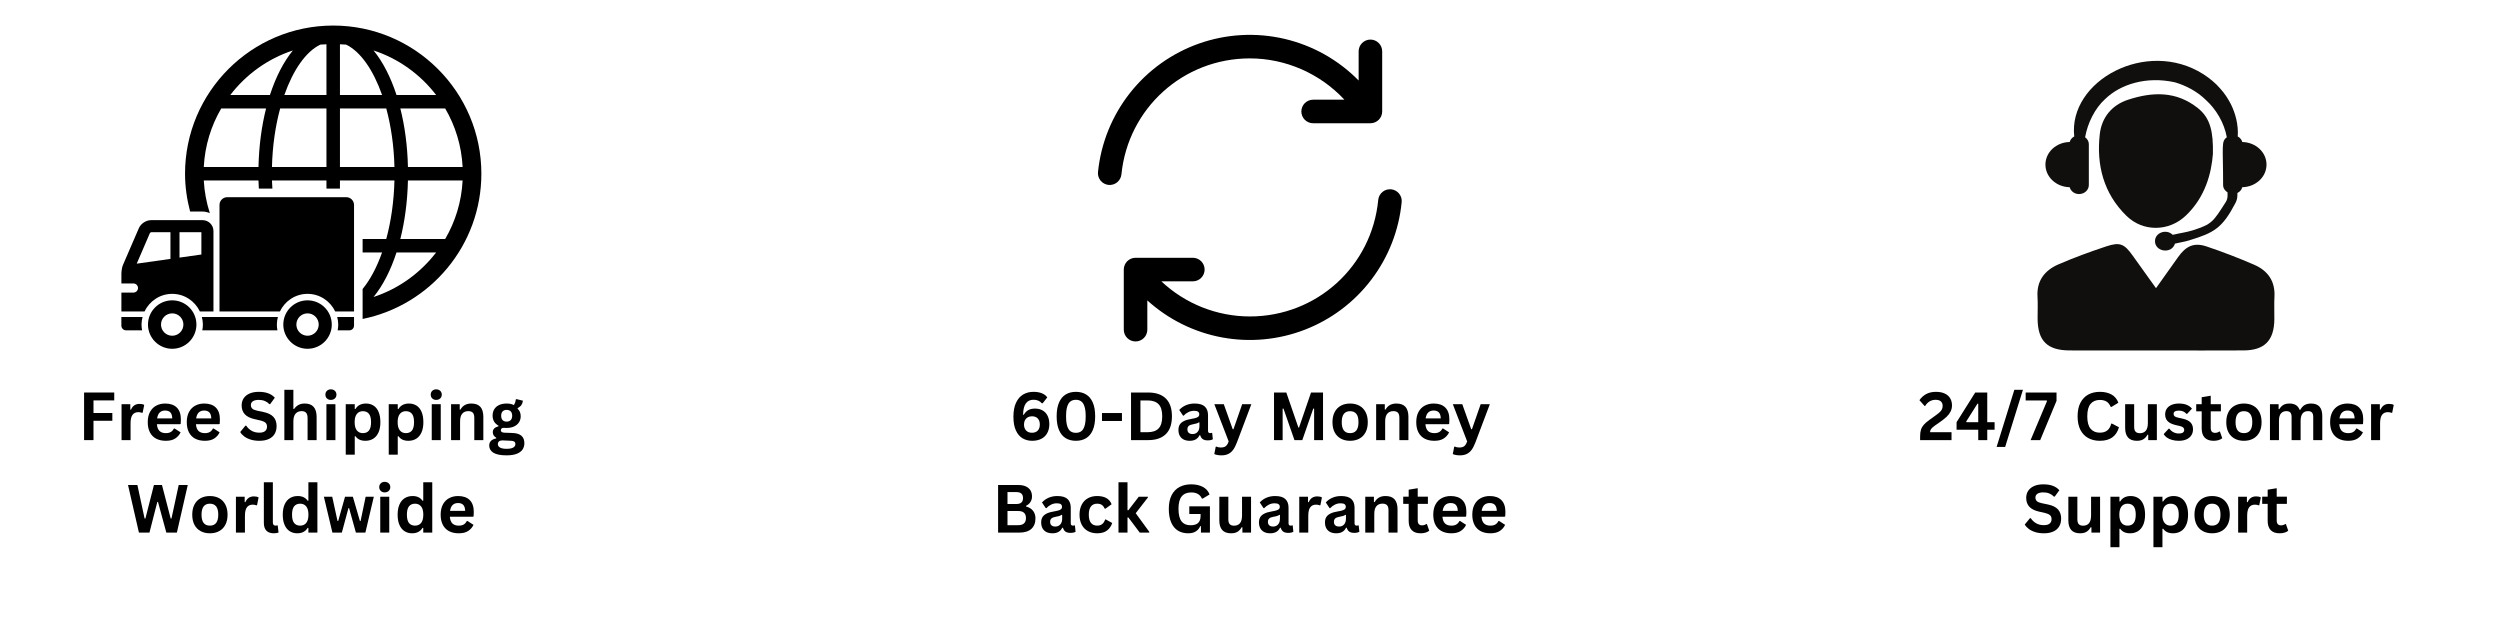 <svg version="1.0" preserveAspectRatio="xMidYMid meet" height="500" viewBox="0 0 1500 375" zoomAndPan="magnify" width="2000" xmlns:xlink="http://www.w3.org/1999/xlink" xmlns="http://www.w3.org/2000/svg"><defs><g></g><clipPath id="c5648d39cf"><path clip-rule="nonzero" d="M 111 15 L 288.82 15 L 288.82 192 L 111 192 Z M 111 15"></path></clipPath><clipPath id="34b3aa10b6"><path clip-rule="nonzero" d="M 72.82 190 L 86 190 L 86 199 L 72.82 199 Z M 72.82 190"></path></clipPath><clipPath id="1096355335"><path clip-rule="nonzero" d="M 72.82 132 L 129 132 L 129 187 L 72.82 187 Z M 72.82 132"></path></clipPath><clipPath id="aa116c44a1"><path clip-rule="nonzero" d="M 658.613 20 L 841.613 20 L 841.613 205 L 658.613 205 Z M 658.613 20"></path></clipPath><clipPath id="fa07d41b9b"><path clip-rule="nonzero" d="M 1222 146 L 1365 146 L 1365 210.32 L 1222 210.32 Z M 1222 146"></path></clipPath></defs><rect fill-opacity="1" height="450" y="-37.5" fill="#ffffff" width="1800" x="-150"></rect><rect fill-opacity="1" height="450" y="-37.5" fill="#ffffff" width="1800" x="-150"></rect><g clip-path="url(#c5648d39cf)"><path fill-rule="nonzero" fill-opacity="1" d="M 199.922 15.332 C 150.902 15.332 111.023 55.219 111.023 104.234 C 111.023 112.09 112.16 119.68 114.07 126.941 L 121.555 126.941 C 123.102 126.941 124.531 127.312 125.895 127.875 C 123.902 121.637 122.629 115.09 122.27 108.277 L 155.082 108.277 C 155.121 109.934 155.238 111.531 155.316 113.172 L 163.438 113.172 C 163.344 111.539 163.215 109.938 163.176 108.277 L 195.871 108.277 L 195.871 113.172 L 203.965 113.172 L 203.965 108.277 L 236.664 108.277 C 236.359 120.922 234.605 132.875 231.754 143.391 L 217.566 143.391 L 217.566 151.484 L 229.238 151.484 C 226.086 160.406 222.102 167.879 217.566 173.402 L 217.566 191.371 C 258.168 183.148 288.82 147.211 288.82 104.234 C 288.82 55.219 248.941 15.332 199.922 15.332 Z M 155.09 100.184 L 122.27 100.184 C 122.934 87.422 126.629 75.492 132.738 65.07 L 159.645 65.07 C 156.973 75.664 155.371 87.527 155.09 100.184 Z M 161.969 56.984 L 138.188 56.984 C 147.637 44.652 160.652 35.215 175.723 30.277 C 170.156 37.078 165.477 46.18 161.969 56.984 Z M 195.871 100.184 L 163.176 100.184 C 163.492 87.543 165.234 75.59 168.098 65.07 L 195.871 65.07 Z M 195.871 56.984 L 170.613 56.984 C 175.887 41.98 183.52 30.93 192.219 26.758 C 193.422 26.637 194.656 26.637 195.871 26.57 Z M 267.105 65.07 C 273.207 75.492 276.914 87.426 277.574 100.184 L 244.762 100.184 C 244.473 87.527 242.879 75.664 240.199 65.07 Z M 261.68 56.984 L 237.898 56.984 C 234.387 46.18 229.695 37.078 224.133 30.277 C 239.195 35.215 252.207 44.652 261.68 56.984 Z M 203.973 26.57 C 205.188 26.645 206.422 26.645 207.637 26.758 C 216.324 30.922 223.961 41.98 229.246 56.984 L 203.973 56.984 Z M 203.973 100.184 L 203.973 65.07 L 231.762 65.07 C 234.609 75.594 236.367 87.543 236.668 100.184 Z M 224.129 178.195 C 229.691 171.383 234.387 162.285 237.891 151.484 L 261.672 151.484 C 252.207 163.809 239.195 173.254 224.129 178.195 Z M 267.105 143.391 L 240.199 143.391 C 242.871 132.801 244.473 120.934 244.762 108.277 L 277.574 108.277 C 276.914 121.043 273.215 132.969 267.105 143.391 Z M 267.105 143.391" fill="#000000"></path></g><path fill-rule="nonzero" fill-opacity="1" d="M 103.328 180.199 C 95.305 180.199 88.789 186.707 88.789 194.73 C 88.789 202.758 95.305 209.27 103.328 209.27 C 111.355 209.27 117.855 202.758 117.855 194.73 C 117.855 186.707 111.355 180.199 103.328 180.199 Z M 103.328 201.441 C 99.609 201.441 96.605 198.445 96.605 194.73 C 96.605 191.02 99.609 188.016 103.328 188.016 C 107.023 188.016 110.039 191.02 110.039 194.73 C 110.039 198.445 107.016 201.441 103.328 201.441 Z M 103.328 201.441" fill="#000000"></path><path fill-rule="nonzero" fill-opacity="1" d="M 202.59 198.207 L 209.59 198.207 C 211.152 198.207 212.422 196.934 212.422 195.359 L 212.422 190.203 L 202.312 190.203 C 202.695 191.66 202.945 193.16 202.945 194.73 C 202.941 195.918 202.812 197.066 202.59 198.207 Z M 202.59 198.207" fill="#000000"></path><path fill-rule="nonzero" fill-opacity="1" d="M 166.738 190.203 L 121.109 190.203 C 121.48 191.66 121.73 193.16 121.73 194.73 C 121.73 195.918 121.594 197.066 121.371 198.207 L 166.461 198.207 C 166.238 197.066 166.117 195.918 166.117 194.73 C 166.117 193.164 166.367 191.66 166.738 190.203 Z M 166.738 190.203" fill="#000000"></path><g clip-path="url(#34b3aa10b6)"><path fill-rule="nonzero" fill-opacity="1" d="M 85.543 190.203 L 72.82 190.203 L 72.82 195.359 C 72.82 196.926 74.094 198.207 75.668 198.207 L 85.254 198.207 C 85.059 197.066 84.91 195.918 84.91 194.73 C 84.91 193.164 85.172 191.66 85.543 190.203 Z M 85.543 190.203" fill="#000000"></path></g><path fill-rule="nonzero" fill-opacity="1" d="M 184.527 176.316 C 191.871 176.316 198.168 180.664 201.125 186.883 L 212.422 186.883 L 212.422 122.973 C 212.422 120.402 210.336 118.309 207.773 118.309 L 136.352 118.309 C 133.777 118.309 131.699 120.406 131.699 122.973 L 131.699 186.883 L 167.941 186.883 C 170.891 180.656 177.168 176.316 184.527 176.316 Z M 184.527 176.316" fill="#000000"></path><g clip-path="url(#1096355335)"><path fill-rule="nonzero" fill-opacity="1" d="M 103.328 176.316 C 110.672 176.316 116.965 180.664 119.93 186.883 L 128.074 186.883 L 128.074 138.617 C 128.074 135.027 125.145 132.094 121.562 132.094 L 90.672 132.094 C 87.617 132.094 84.516 134.137 83.301 136.945 C 83.301 136.945 77.816 149.758 73.84 158.828 C 72.73 161.375 72.84 164.816 72.84 164.816 L 72.84 170.082 L 80.062 170.082 C 81.582 170.082 82.805 171.301 82.805 172.809 C 82.805 174.312 81.574 175.547 80.062 175.547 L 72.84 175.547 L 72.84 186.883 L 86.738 186.883 C 89.68 180.656 95.973 176.316 103.328 176.316 Z M 107.703 139.336 L 120.832 139.336 L 120.832 152.707 L 107.703 154.562 Z M 82.035 158.199 L 89.945 139.836 C 90.051 139.652 90.484 139.367 90.668 139.336 L 102.27 139.336 L 102.27 155.332 Z M 82.035 158.199" fill="#000000"></path></g><path fill-rule="nonzero" fill-opacity="1" d="M 184.527 180.199 C 176.5 180.199 169.984 186.707 169.984 194.73 C 169.984 202.758 176.5 209.27 184.527 209.27 C 192.551 209.27 199.066 202.758 199.066 194.73 C 199.066 186.707 192.551 180.199 184.527 180.199 Z M 184.527 201.441 C 180.82 201.441 177.816 198.445 177.816 194.73 C 177.816 191.02 180.82 188.016 184.527 188.016 C 188.23 188.016 191.234 191.02 191.234 194.73 C 191.234 198.445 188.23 201.441 184.527 201.441 Z M 184.527 201.441" fill="#000000"></path><g clip-path="url(#aa116c44a1)"><path fill-rule="nonzero" fill-opacity="1" d="M 665.121 110.945 C 665.582 110.988 666.047 110.988 666.508 110.945 C 666.969 110.898 667.422 110.809 667.863 110.676 C 668.309 110.543 668.734 110.367 669.145 110.148 C 669.555 109.93 669.938 109.676 670.297 109.379 C 670.656 109.086 670.98 108.762 671.277 108.402 C 671.57 108.047 671.828 107.664 672.047 107.254 C 672.27 106.848 672.445 106.422 672.582 105.977 C 672.719 105.535 672.809 105.082 672.855 104.621 C 676.836 64.961 709.953 35.039 749.883 35.039 C 771.461 35.039 792.082 44.164 806.641 59.816 L 787.875 59.816 C 787.41 59.816 786.949 59.863 786.496 59.953 C 786.039 60.043 785.598 60.176 785.172 60.355 C 784.742 60.531 784.336 60.75 783.949 61.008 C 783.562 61.266 783.207 61.559 782.879 61.887 C 782.551 62.215 782.258 62.57 782 62.957 C 781.742 63.344 781.523 63.75 781.348 64.18 C 781.172 64.605 781.035 65.047 780.945 65.504 C 780.855 65.957 780.809 66.418 780.809 66.883 C 780.809 67.344 780.855 67.805 780.945 68.258 C 781.035 68.715 781.172 69.156 781.348 69.586 C 781.523 70.012 781.742 70.418 782 70.805 C 782.258 71.191 782.551 71.547 782.879 71.875 C 783.207 72.203 783.562 72.496 783.949 72.754 C 784.336 73.012 784.742 73.23 785.172 73.406 C 785.598 73.586 786.039 73.719 786.496 73.809 C 786.949 73.898 787.41 73.945 787.875 73.945 L 822.25 73.945 C 822.711 73.945 823.172 73.898 823.629 73.809 C 824.082 73.719 824.523 73.586 824.953 73.406 C 825.379 73.23 825.789 73.012 826.172 72.754 C 826.559 72.496 826.914 72.203 827.242 71.875 C 827.57 71.547 827.863 71.191 828.121 70.805 C 828.379 70.418 828.598 70.012 828.773 69.586 C 828.953 69.156 829.086 68.715 829.176 68.258 C 829.266 67.805 829.312 67.344 829.312 66.883 L 829.312 30.809 C 829.312 30.344 829.266 29.887 829.176 29.43 C 829.086 28.977 828.953 28.535 828.773 28.105 C 828.598 27.676 828.379 27.27 828.121 26.883 C 827.863 26.5 827.57 26.141 827.242 25.812 C 826.914 25.484 826.559 25.191 826.172 24.934 C 825.789 24.676 825.379 24.461 824.953 24.281 C 824.523 24.105 824.082 23.973 823.629 23.879 C 823.172 23.789 822.711 23.746 822.25 23.746 C 821.785 23.746 821.324 23.789 820.871 23.879 C 820.418 23.973 819.973 24.105 819.547 24.281 C 819.117 24.461 818.711 24.676 818.324 24.934 C 817.938 25.191 817.582 25.484 817.254 25.812 C 816.926 26.141 816.633 26.5 816.375 26.883 C 816.117 27.27 815.902 27.676 815.723 28.105 C 815.547 28.535 815.41 28.977 815.32 29.43 C 815.23 29.887 815.184 30.344 815.184 30.809 L 815.184 48.312 C 813.672 46.773 812.105 45.289 810.488 43.855 C 808.867 42.426 807.203 41.055 805.484 39.742 C 803.77 38.43 802.012 37.18 800.207 35.992 C 798.402 34.805 796.559 33.684 794.676 32.625 C 792.793 31.57 790.875 30.582 788.922 29.66 C 786.965 28.738 784.984 27.887 782.969 27.105 C 780.957 26.324 778.918 25.617 776.852 24.98 C 774.789 24.344 772.703 23.781 770.602 23.293 C 768.496 22.801 766.379 22.387 764.246 22.051 C 762.113 21.711 759.969 21.445 757.82 21.258 C 755.668 21.07 753.512 20.961 751.352 20.926 C 749.191 20.891 747.035 20.934 744.879 21.051 C 742.723 21.168 740.57 21.359 738.43 21.633 C 736.285 21.902 734.156 22.246 732.035 22.668 C 729.918 23.09 727.816 23.582 725.734 24.152 C 723.648 24.723 721.59 25.363 719.551 26.082 C 717.512 26.797 715.504 27.582 713.52 28.441 C 711.539 29.297 709.59 30.223 707.672 31.219 C 705.754 32.215 703.875 33.277 702.035 34.406 C 700.191 35.535 698.395 36.727 696.637 37.984 C 694.879 39.238 693.168 40.555 691.504 41.934 C 689.84 43.309 688.227 44.742 686.664 46.234 C 685.102 47.727 683.594 49.27 682.141 50.867 C 680.688 52.469 679.293 54.113 677.957 55.812 C 676.621 57.508 675.348 59.25 674.133 61.035 C 672.922 62.824 671.773 64.652 670.688 66.52 C 669.605 68.387 668.586 70.293 667.637 72.23 C 666.688 74.172 665.809 76.145 665 78.145 C 664.191 80.148 663.453 82.176 662.789 84.23 C 662.121 86.285 661.527 88.363 661.008 90.457 C 660.492 92.555 660.047 94.668 659.676 96.793 C 659.309 98.922 659.012 101.062 658.797 103.211 C 658.75 103.672 658.75 104.133 658.793 104.594 C 658.836 105.059 658.926 105.512 659.062 105.953 C 659.195 106.398 659.371 106.824 659.59 107.234 C 659.809 107.645 660.062 108.027 660.355 108.387 C 660.648 108.746 660.977 109.074 661.336 109.367 C 661.691 109.664 662.078 109.922 662.484 110.141 C 662.895 110.359 663.32 110.535 663.766 110.672 C 664.207 110.809 664.66 110.898 665.121 110.945 Z M 834.645 113.578 C 834.184 113.535 833.723 113.535 833.262 113.582 C 832.797 113.629 832.348 113.723 831.902 113.855 C 831.461 113.992 831.031 114.172 830.625 114.391 C 830.215 114.609 829.832 114.867 829.477 115.164 C 829.117 115.457 828.793 115.785 828.5 116.145 C 828.207 116.504 827.949 116.887 827.73 117.297 C 827.516 117.707 827.34 118.133 827.207 118.578 C 827.074 119.023 826.984 119.477 826.938 119.938 C 823.121 159.812 789.992 189.871 749.883 189.871 C 744.992 189.863 740.148 189.398 735.348 188.477 C 730.551 187.555 725.879 186.191 721.336 184.391 C 716.793 182.586 712.457 180.371 708.332 177.75 C 704.207 175.129 700.363 172.145 696.805 168.797 L 715.707 168.797 C 716.172 168.797 716.629 168.75 717.086 168.66 C 717.539 168.57 717.98 168.438 718.41 168.258 C 718.84 168.082 719.246 167.863 719.633 167.605 C 720.02 167.348 720.375 167.055 720.703 166.727 C 721.031 166.398 721.324 166.043 721.582 165.656 C 721.84 165.273 722.055 164.863 722.234 164.438 C 722.41 164.008 722.547 163.566 722.637 163.109 C 722.727 162.656 722.77 162.195 722.77 161.734 C 722.77 161.27 722.727 160.809 722.637 160.355 C 722.547 159.898 722.41 159.457 722.234 159.031 C 722.055 158.602 721.84 158.195 721.582 157.809 C 721.324 157.422 721.031 157.066 720.703 156.738 C 720.375 156.41 720.02 156.117 719.633 155.859 C 719.246 155.602 718.84 155.383 718.41 155.207 C 717.98 155.031 717.539 154.895 717.086 154.805 C 716.629 154.715 716.172 154.668 715.707 154.668 L 681.332 154.668 C 680.867 154.668 680.406 154.715 679.953 154.805 C 679.496 154.895 679.055 155.031 678.629 155.207 C 678.199 155.383 677.793 155.602 677.406 155.859 C 677.02 156.117 676.664 156.41 676.336 156.738 C 676.008 157.066 675.715 157.422 675.457 157.809 C 675.199 158.195 674.98 158.602 674.805 159.031 C 674.625 159.457 674.492 159.898 674.402 160.355 C 674.312 160.809 674.266 161.27 674.266 161.734 L 674.266 197.805 C 674.266 198.27 674.312 198.73 674.402 199.184 C 674.492 199.641 674.625 200.082 674.805 200.508 C 674.98 200.938 675.199 201.344 675.457 201.73 C 675.715 202.117 676.008 202.473 676.336 202.801 C 676.664 203.129 677.02 203.422 677.406 203.68 C 677.793 203.938 678.199 204.152 678.629 204.332 C 679.055 204.508 679.496 204.645 679.953 204.734 C 680.406 204.824 680.867 204.871 681.332 204.871 C 681.793 204.871 682.254 204.824 682.707 204.734 C 683.164 204.645 683.605 204.508 684.035 204.332 C 684.461 204.152 684.867 203.938 685.254 203.68 C 685.641 203.422 685.996 203.129 686.324 202.801 C 686.652 202.473 686.945 202.117 687.203 201.73 C 687.461 201.344 687.68 200.938 687.855 200.508 C 688.035 200.082 688.168 199.641 688.258 199.184 C 688.348 198.73 688.395 198.27 688.395 197.805 L 688.395 180.246 C 689.957 181.664 691.566 183.027 693.223 184.332 C 694.879 185.637 696.578 186.883 698.32 188.07 C 700.062 189.258 701.844 190.387 703.664 191.453 C 705.484 192.516 707.336 193.516 709.227 194.453 C 711.117 195.391 713.035 196.262 714.984 197.066 C 716.934 197.871 718.91 198.605 720.91 199.273 C 722.91 199.941 724.93 200.539 726.973 201.066 C 729.016 201.594 731.07 202.051 733.145 202.438 C 735.219 202.824 737.305 203.137 739.398 203.379 C 741.492 203.621 743.594 203.789 745.699 203.887 C 747.809 203.984 749.914 204.008 752.023 203.957 C 754.133 203.906 756.234 203.785 758.336 203.594 C 760.434 203.398 762.523 203.129 764.605 202.793 C 766.688 202.453 768.754 202.043 770.809 201.559 C 772.863 201.078 774.895 200.527 776.91 199.902 C 778.926 199.281 780.918 198.59 782.883 197.828 C 784.852 197.07 786.789 196.242 788.699 195.348 C 790.609 194.453 792.484 193.496 794.328 192.473 C 796.172 191.449 797.98 190.363 799.75 189.215 C 801.516 188.066 803.242 186.855 804.93 185.59 C 806.613 184.32 808.254 182.996 809.848 181.617 C 811.441 180.234 812.984 178.801 814.48 177.312 C 815.973 175.824 817.414 174.285 818.805 172.699 C 820.191 171.109 821.523 169.477 822.797 167.797 C 824.074 166.117 825.289 164.398 826.445 162.633 C 827.602 160.871 828.695 159.066 829.727 157.23 C 830.758 155.391 831.727 153.516 832.629 151.609 C 833.531 149.703 834.367 147.77 835.137 145.805 C 835.902 143.844 836.605 141.855 837.234 139.844 C 837.867 137.828 838.426 135.797 838.918 133.746 C 839.41 131.695 839.828 129.633 840.176 127.551 C 840.523 125.473 840.801 123.383 841.004 121.281 C 841.047 120.82 841.047 120.359 841 119.898 C 840.953 119.438 840.863 118.984 840.727 118.539 C 840.59 118.098 840.41 117.672 840.191 117.262 C 839.973 116.855 839.715 116.473 839.418 116.113 C 839.125 115.758 838.797 115.43 838.438 115.137 C 838.078 114.844 837.695 114.59 837.285 114.371 C 836.875 114.156 836.449 113.98 836.004 113.844 C 835.559 113.711 835.105 113.625 834.645 113.578 Z M 834.645 113.578" fill="#000000"></path></g><path fill-rule="nonzero" fill-opacity="1" d="M 1345.383 85.207 C 1344.984 83.77 1344.008 82.582 1342.637 81.859 C 1342.934 78.609 1342.492 74.629 1341.73 71.352 C 1341.09 68.652 1340.078 65.637 1338.531 62.496 C 1336.895 59.395 1334.879 56.09 1332.051 53.047 C 1329.363 49.898 1325.902 47.027 1321.996 44.504 C 1287.926 22.859 1240.883 48.457 1244.535 81.867 C 1243.168 82.594 1242.203 83.77 1241.805 85.199 C 1233.738 85.344 1227.258 91.344 1227.258 98.758 C 1227.258 106.172 1233.738 112.184 1241.805 112.328 C 1242.445 114.664 1244.652 116.438 1247.41 116.438 C 1250.672 116.438 1253.301 114.02 1253.301 111.031 L 1253.301 86.504 C 1253.301 84.801 1252.398 83.344 1251.07 82.355 C 1252.543 73.91 1256.926 64.988 1263.074 59.445 C 1272.098 50.641 1287.754 45.555 1304.965 49.391 C 1311.594 51.363 1318.109 54.688 1323.543 60.008 C 1329.59 65.449 1334.5 73.605 1336.098 82.355 C 1332.617 84.945 1333.867 87.184 1333.867 111.031 C 1333.867 112.898 1334.969 114.465 1336.531 115.434 L 1336.531 117.516 C 1336.531 118.828 1336.164 120.121 1335.449 121.234 C 1327.746 133.254 1327.238 134.477 1315.605 138.207 C 1311.945 139.375 1307.812 139.883 1303.637 140.902 C 1299.785 137.094 1292.996 139.602 1292.996 144.695 C 1292.996 151.133 1303.031 152.609 1304.977 146.172 C 1307.797 145.484 1310.695 145.078 1313.426 144.242 C 1328.434 139.672 1333.344 136.957 1341.289 121.777 C 1342.039 120.34 1342.438 118.746 1342.438 117.125 L 1342.438 115.785 C 1343.918 115.078 1344.969 113.84 1345.383 112.32 C 1353.438 112.172 1359.91 106.172 1359.91 98.758 C 1359.91 91.355 1353.438 85.363 1345.383 85.207" fill="#100f0d"></path><g clip-path="url(#fa07d41b9b)"><path fill-rule="nonzero" fill-opacity="1" d="M 1293.602 172.902 C 1298.422 166.133 1302.613 160.312 1306.727 154.438 C 1311.547 147.547 1316.402 145.32 1324.012 147.891 C 1333.684 151.16 1343.258 154.816 1352.625 158.898 C 1360.66 162.402 1365.172 168.664 1364.676 177.953 C 1364.422 182.523 1364.676 187.113 1364.609 191.691 C 1364.449 204.312 1358.707 210.188 1346.223 210.25 C 1330.105 210.348 1313.988 210.285 1297.871 210.285 C 1279.137 210.285 1260.398 210.332 1241.676 210.258 C 1228.281 210.195 1222.629 204.465 1222.559 191.121 C 1222.531 186.762 1222.773 182.387 1222.504 178.043 C 1221.906 168.375 1226.879 162.168 1235.078 158.617 C 1244.453 154.562 1254.07 151.043 1263.762 147.828 C 1272.023 145.078 1274.582 146.309 1279.699 153.484 C 1284.102 159.668 1288.539 165.832 1293.602 172.902" fill="#100f0d"></path></g><path fill-rule="nonzero" fill-opacity="1" d="M 1327.746 92.359 C 1326.859 103.746 1323.27 118.293 1311.348 129.5 C 1301.242 138.992 1285.82 139.23 1275.875 129.508 C 1262.098 116.031 1257.75 98.895 1259.883 80.395 C 1260.996 70.715 1266.891 63.094 1276.789 59.855 C 1291.504 55.031 1305.762 54.551 1318.715 64.859 C 1326.281 70.871 1328.008 79.125 1327.746 92.359" fill="#100f0d"></path><g fill-opacity="1" fill="#000000"><g transform="translate(46.734, 264.071)"><g><path d="M 21.812 -28.562 L 21.812 -23.828 L 9.359 -23.828 L 9.359 -16.266 L 20.672 -16.266 L 20.672 -11.609 L 9.359 -11.609 L 9.359 0 L 3.719 0 L 3.719 -28.562 Z M 21.812 -28.562"></path></g></g></g><g fill-opacity="1" fill="#000000"><g transform="translate(69.818, 264.071)"><g><path d="M 3.109 0 L 3.109 -21.547 L 8.359 -21.547 L 8.359 -18.344 L 8.766 -18.266 C 9.285 -19.461 9.969 -20.336 10.812 -20.891 C 11.664 -21.453 12.695 -21.734 13.906 -21.734 C 15.133 -21.734 16.066 -21.523 16.703 -21.109 L 15.781 -16.453 L 15.375 -16.375 C 15.02 -16.508 14.68 -16.609 14.359 -16.672 C 14.035 -16.742 13.641 -16.781 13.172 -16.781 C 11.66 -16.781 10.504 -16.25 9.703 -15.188 C 8.91 -14.125 8.516 -12.422 8.516 -10.078 L 8.516 0 Z M 3.109 0"></path></g></g></g><g fill-opacity="1" fill="#000000"><g transform="translate(86.711, 264.071)"><g><path d="M 21.297 -9.547 L 7.438 -9.547 C 7.594 -7.672 8.125 -6.305 9.031 -5.453 C 9.945 -4.609 11.195 -4.188 12.781 -4.188 C 14.008 -4.188 15.008 -4.414 15.781 -4.875 C 16.551 -5.332 17.172 -6.031 17.641 -6.969 L 18.047 -6.969 L 21.641 -4.672 C 20.941 -3.16 19.879 -1.938 18.453 -1 C 17.035 -0.062 15.145 0.406 12.781 0.406 C 10.551 0.406 8.625 -0.016 7 -0.859 C 5.383 -1.703 4.133 -2.961 3.25 -4.641 C 2.375 -6.316 1.938 -8.359 1.938 -10.766 C 1.938 -13.211 2.395 -15.273 3.312 -16.953 C 4.238 -18.629 5.488 -19.879 7.062 -20.703 C 8.645 -21.535 10.422 -21.953 12.391 -21.953 C 15.43 -21.953 17.758 -21.145 19.375 -19.531 C 21 -17.914 21.812 -15.547 21.812 -12.422 C 21.812 -11.285 21.773 -10.406 21.703 -9.781 Z M 16.641 -13.047 C 16.586 -14.691 16.207 -15.883 15.5 -16.625 C 14.789 -17.375 13.754 -17.75 12.391 -17.75 C 9.648 -17.75 8.039 -16.18 7.562 -13.047 Z M 16.641 -13.047"></path></g></g></g><g fill-opacity="1" fill="#000000"><g transform="translate(110.127, 264.071)"><g><path d="M 21.297 -9.547 L 7.438 -9.547 C 7.594 -7.672 8.125 -6.305 9.031 -5.453 C 9.945 -4.609 11.195 -4.188 12.781 -4.188 C 14.008 -4.188 15.008 -4.414 15.781 -4.875 C 16.551 -5.332 17.172 -6.031 17.641 -6.969 L 18.047 -6.969 L 21.641 -4.672 C 20.941 -3.16 19.879 -1.938 18.453 -1 C 17.035 -0.062 15.145 0.406 12.781 0.406 C 10.551 0.406 8.625 -0.016 7 -0.859 C 5.383 -1.703 4.133 -2.961 3.25 -4.641 C 2.375 -6.316 1.938 -8.359 1.938 -10.766 C 1.938 -13.211 2.395 -15.273 3.312 -16.953 C 4.238 -18.629 5.488 -19.879 7.062 -20.703 C 8.645 -21.535 10.422 -21.953 12.391 -21.953 C 15.43 -21.953 17.758 -21.145 19.375 -19.531 C 21 -17.914 21.812 -15.547 21.812 -12.422 C 21.812 -11.285 21.773 -10.406 21.703 -9.781 Z M 16.641 -13.047 C 16.586 -14.691 16.207 -15.883 15.5 -16.625 C 14.789 -17.375 13.754 -17.75 12.391 -17.75 C 9.648 -17.75 8.039 -16.18 7.562 -13.047 Z M 16.641 -13.047"></path></g></g></g><g fill-opacity="1" fill="#000000"><g transform="translate(133.542, 264.071)"><g></g></g></g><g fill-opacity="1" fill="#000000"><g transform="translate(142.975, 264.071)"><g><path d="M 12.656 0.406 C 10.676 0.406 8.914 0.16 7.375 -0.328 C 5.832 -0.816 4.547 -1.457 3.516 -2.25 C 2.484 -3.039 1.695 -3.91 1.156 -4.859 L 4.266 -8.656 L 4.75 -8.656 C 5.602 -7.375 6.691 -6.352 8.016 -5.594 C 9.336 -4.844 10.883 -4.469 12.656 -4.469 C 14.164 -4.469 15.305 -4.785 16.078 -5.422 C 16.848 -6.066 17.234 -6.945 17.234 -8.062 C 17.234 -8.738 17.109 -9.305 16.859 -9.766 C 16.609 -10.223 16.195 -10.613 15.625 -10.938 C 15.051 -11.258 14.273 -11.539 13.297 -11.781 L 9.625 -12.625 C 7.062 -13.207 5.148 -14.176 3.891 -15.531 C 2.641 -16.895 2.016 -18.664 2.016 -20.844 C 2.016 -22.457 2.414 -23.875 3.219 -25.094 C 4.031 -26.32 5.207 -27.273 6.75 -27.953 C 8.289 -28.629 10.133 -28.969 12.281 -28.969 C 14.488 -28.969 16.375 -28.676 17.938 -28.094 C 19.508 -27.52 20.836 -26.633 21.922 -25.438 L 19.125 -21.609 L 18.641 -21.609 C 17.828 -22.453 16.898 -23.082 15.859 -23.5 C 14.816 -23.926 13.625 -24.141 12.281 -24.141 C 10.738 -24.141 9.562 -23.863 8.75 -23.312 C 7.945 -22.77 7.547 -22.02 7.547 -21.062 C 7.547 -20.156 7.828 -19.438 8.391 -18.906 C 8.953 -18.375 9.93 -17.957 11.328 -17.656 L 15.078 -16.875 C 17.848 -16.289 19.859 -15.297 21.109 -13.891 C 22.359 -12.492 22.984 -10.672 22.984 -8.422 C 22.984 -6.641 22.598 -5.086 21.828 -3.766 C 21.066 -2.441 19.91 -1.414 18.359 -0.688 C 16.805 0.039 14.906 0.406 12.656 0.406 Z M 12.656 0.406"></path></g></g></g><g fill-opacity="1" fill="#000000"><g transform="translate(167.504, 264.071)"><g><path d="M 3.109 0 L 3.109 -30.203 L 8.516 -30.203 L 8.516 -18.734 L 8.922 -18.656 C 9.641 -19.707 10.52 -20.52 11.562 -21.094 C 12.602 -21.664 13.859 -21.953 15.328 -21.953 C 20.086 -21.953 22.469 -19.258 22.469 -13.875 L 22.469 0 L 17.047 0 L 17.047 -13.188 C 17.047 -14.656 16.754 -15.723 16.172 -16.391 C 15.586 -17.055 14.676 -17.391 13.438 -17.391 C 11.926 -17.391 10.727 -16.883 9.844 -15.875 C 8.957 -14.863 8.516 -13.289 8.516 -11.156 L 8.516 0 Z M 3.109 0"></path></g></g></g><g fill-opacity="1" fill="#000000"><g transform="translate(192.736, 264.071)"><g><path d="M 5.797 -24.125 C 4.828 -24.125 4.035 -24.422 3.422 -25.016 C 2.805 -25.609 2.5 -26.375 2.5 -27.312 C 2.5 -28.227 2.805 -28.984 3.422 -29.578 C 4.035 -30.172 4.828 -30.469 5.797 -30.469 C 6.453 -30.469 7.031 -30.332 7.531 -30.062 C 8.039 -29.789 8.438 -29.414 8.719 -28.938 C 9 -28.457 9.141 -27.914 9.141 -27.312 C 9.141 -26.695 9 -26.145 8.719 -25.656 C 8.438 -25.176 8.039 -24.801 7.531 -24.531 C 7.031 -24.258 6.453 -24.125 5.797 -24.125 Z M 3.109 0 L 3.109 -21.547 L 8.516 -21.547 L 8.516 0 Z M 3.109 0"></path></g></g></g><g fill-opacity="1" fill="#000000"><g transform="translate(204.336, 264.071)"><g><path d="M 3.109 8.734 L 3.109 -21.547 L 8.516 -21.547 L 8.516 -18.734 L 8.922 -18.656 C 9.566 -19.75 10.422 -20.57 11.484 -21.125 C 12.555 -21.676 13.805 -21.953 15.234 -21.953 C 16.961 -21.953 18.473 -21.539 19.766 -20.719 C 21.066 -19.906 22.078 -18.66 22.797 -16.984 C 23.523 -15.305 23.891 -13.234 23.891 -10.766 C 23.891 -8.305 23.508 -6.242 22.75 -4.578 C 21.988 -2.91 20.93 -1.66 19.578 -0.828 C 18.223 -0.004 16.66 0.406 14.891 0.406 C 13.547 0.406 12.383 0.18 11.406 -0.266 C 10.426 -0.711 9.598 -1.41 8.922 -2.359 L 8.516 -2.281 L 8.516 8.734 Z M 13.375 -4.188 C 14.988 -4.188 16.211 -4.711 17.047 -5.766 C 17.879 -6.816 18.297 -8.484 18.297 -10.766 C 18.297 -13.047 17.879 -14.711 17.047 -15.766 C 16.211 -16.828 14.988 -17.359 13.375 -17.359 C 11.863 -17.359 10.664 -16.812 9.781 -15.719 C 8.895 -14.625 8.453 -12.973 8.453 -10.766 C 8.453 -8.566 8.895 -6.922 9.781 -5.828 C 10.664 -4.734 11.863 -4.188 13.375 -4.188 Z M 13.375 -4.188"></path></g></g></g><g fill-opacity="1" fill="#000000"><g transform="translate(230.134, 264.071)"><g><path d="M 3.109 8.734 L 3.109 -21.547 L 8.516 -21.547 L 8.516 -18.734 L 8.922 -18.656 C 9.566 -19.75 10.422 -20.57 11.484 -21.125 C 12.555 -21.676 13.805 -21.953 15.234 -21.953 C 16.961 -21.953 18.473 -21.539 19.766 -20.719 C 21.066 -19.906 22.078 -18.66 22.797 -16.984 C 23.523 -15.305 23.891 -13.234 23.891 -10.766 C 23.891 -8.305 23.508 -6.242 22.75 -4.578 C 21.988 -2.91 20.93 -1.66 19.578 -0.828 C 18.223 -0.004 16.66 0.406 14.891 0.406 C 13.547 0.406 12.383 0.18 11.406 -0.266 C 10.426 -0.711 9.598 -1.41 8.922 -2.359 L 8.516 -2.281 L 8.516 8.734 Z M 13.375 -4.188 C 14.988 -4.188 16.211 -4.711 17.047 -5.766 C 17.879 -6.816 18.297 -8.484 18.297 -10.766 C 18.297 -13.047 17.879 -14.711 17.047 -15.766 C 16.211 -16.828 14.988 -17.359 13.375 -17.359 C 11.863 -17.359 10.664 -16.812 9.781 -15.719 C 8.895 -14.625 8.453 -12.973 8.453 -10.766 C 8.453 -8.566 8.895 -6.922 9.781 -5.828 C 10.664 -4.734 11.863 -4.188 13.375 -4.188 Z M 13.375 -4.188"></path></g></g></g><g fill-opacity="1" fill="#000000"><g transform="translate(255.933, 264.071)"><g><path d="M 5.797 -24.125 C 4.828 -24.125 4.035 -24.422 3.422 -25.016 C 2.805 -25.609 2.5 -26.375 2.5 -27.312 C 2.5 -28.227 2.805 -28.984 3.422 -29.578 C 4.035 -30.172 4.828 -30.469 5.797 -30.469 C 6.453 -30.469 7.031 -30.332 7.531 -30.062 C 8.039 -29.789 8.438 -29.414 8.719 -28.938 C 9 -28.457 9.141 -27.914 9.141 -27.312 C 9.141 -26.695 9 -26.145 8.719 -25.656 C 8.438 -25.176 8.039 -24.801 7.531 -24.531 C 7.031 -24.258 6.453 -24.125 5.797 -24.125 Z M 3.109 0 L 3.109 -21.547 L 8.516 -21.547 L 8.516 0 Z M 3.109 0"></path></g></g></g><g fill-opacity="1" fill="#000000"><g transform="translate(267.533, 264.071)"><g><path d="M 3.109 0 L 3.109 -21.547 L 8.297 -21.547 L 8.297 -18.375 L 8.719 -18.281 C 10.051 -20.727 12.223 -21.953 15.234 -21.953 C 17.723 -21.953 19.551 -21.273 20.719 -19.922 C 21.883 -18.566 22.469 -16.594 22.469 -14 L 22.469 0 L 17.047 0 L 17.047 -13.344 C 17.047 -14.77 16.758 -15.801 16.188 -16.438 C 15.613 -17.07 14.695 -17.391 13.438 -17.391 C 11.883 -17.391 10.676 -16.883 9.812 -15.875 C 8.945 -14.875 8.516 -13.301 8.516 -11.156 L 8.516 0 Z M 3.109 0"></path></g></g></g><g fill-opacity="1" fill="#000000"><g transform="translate(292.765, 264.071)"><g><path d="M 11.172 9.141 C 7.617 9.141 4.992 8.617 3.297 7.578 C 1.609 6.535 0.766 5.082 0.766 3.219 C 0.766 2.094 1.125 1.164 1.844 0.438 C 2.57 -0.281 3.613 -0.766 4.969 -1.016 L 4.969 -1.422 C 4.238 -1.867 3.711 -2.363 3.391 -2.906 C 3.066 -3.445 2.906 -4.07 2.906 -4.781 C 2.906 -6.52 4.035 -7.688 6.297 -8.281 L 6.297 -8.688 C 5.129 -9.352 4.254 -10.176 3.672 -11.156 C 3.086 -12.145 2.797 -13.336 2.797 -14.734 C 2.797 -16.16 3.125 -17.414 3.781 -18.5 C 4.438 -19.594 5.398 -20.441 6.672 -21.047 C 7.941 -21.648 9.461 -21.953 11.234 -21.953 C 13.023 -21.953 14.457 -21.641 15.531 -21.016 C 16.195 -21.984 16.582 -23.098 16.688 -24.359 L 17.094 -24.609 L 20.984 -23.656 C 20.859 -22.625 20.555 -21.758 20.078 -21.062 C 19.598 -20.363 18.848 -19.742 17.828 -19.203 L 17.828 -18.766 C 19.047 -17.703 19.656 -16.211 19.656 -14.297 C 19.656 -12.973 19.32 -11.781 18.656 -10.719 C 17.988 -9.664 17.02 -8.832 15.75 -8.219 C 14.477 -7.613 12.973 -7.312 11.234 -7.312 L 10.406 -7.328 C 9.883 -7.348 9.52 -7.359 9.312 -7.359 C 8.82 -7.359 8.438 -7.223 8.156 -6.953 C 7.875 -6.691 7.734 -6.352 7.734 -5.938 C 7.734 -5.477 7.914 -5.125 8.281 -4.875 C 8.645 -4.625 9.18 -4.484 9.891 -4.453 L 14.703 -4.281 C 19.473 -4.133 21.859 -2.082 21.859 1.875 C 21.859 3.27 21.504 4.508 20.797 5.594 C 20.086 6.688 18.938 7.551 17.344 8.188 C 15.758 8.82 13.703 9.141 11.172 9.141 Z M 11.234 -11.094 C 12.273 -11.094 13.086 -11.398 13.672 -12.016 C 14.254 -12.629 14.547 -13.5 14.547 -14.625 C 14.547 -15.758 14.254 -16.629 13.672 -17.234 C 13.086 -17.836 12.273 -18.141 11.234 -18.141 C 10.18 -18.141 9.367 -17.836 8.797 -17.234 C 8.223 -16.629 7.938 -15.758 7.938 -14.625 C 7.938 -13.477 8.223 -12.602 8.797 -12 C 9.367 -11.395 10.18 -11.094 11.234 -11.094 Z M 11.172 5.219 C 13.023 5.219 14.367 4.957 15.203 4.438 C 16.047 3.914 16.469 3.238 16.469 2.406 C 16.469 1.727 16.25 1.227 15.812 0.906 C 15.383 0.594 14.703 0.422 13.766 0.391 L 9.516 0.203 C 9.367 0.203 9.234 0.191 9.109 0.172 C 8.984 0.16 8.863 0.156 8.75 0.156 C 7.844 0.156 7.148 0.348 6.672 0.734 C 6.191 1.129 5.953 1.672 5.953 2.359 C 5.953 3.273 6.391 3.977 7.266 4.469 C 8.141 4.969 9.441 5.219 11.172 5.219 Z M 11.172 5.219"></path></g></g></g><g fill-opacity="1" fill="#000000"><g transform="translate(76.031, 319.571)"><g><path d="M 13.641 0 L 7.328 0 L 0.781 -28.562 L 6.406 -28.562 L 10.719 -8.484 L 11.219 -8.484 L 16.328 -28.562 L 21.156 -28.562 L 26.375 -8.484 L 26.859 -8.484 L 31.188 -28.562 L 36.625 -28.562 L 30.094 0 L 23.766 0 L 18.766 -18.422 L 18.359 -18.422 Z M 13.641 0"></path></g></g></g><g fill-opacity="1" fill="#000000"><g transform="translate(113.41, 319.571)"><g><path d="M 12.516 0.406 C 10.41 0.406 8.562 -0.023 6.969 -0.891 C 5.375 -1.754 4.133 -3.02 3.25 -4.688 C 2.375 -6.363 1.938 -8.391 1.938 -10.766 C 1.938 -13.129 2.375 -15.148 3.25 -16.828 C 4.133 -18.516 5.375 -19.789 6.969 -20.656 C 8.562 -21.52 10.41 -21.953 12.516 -21.953 C 14.629 -21.953 16.484 -21.52 18.078 -20.656 C 19.672 -19.789 20.91 -18.516 21.797 -16.828 C 22.68 -15.148 23.125 -13.129 23.125 -10.766 C 23.125 -8.391 22.68 -6.363 21.797 -4.688 C 20.91 -3.02 19.672 -1.754 18.078 -0.891 C 16.484 -0.023 14.629 0.406 12.516 0.406 Z M 12.516 -4.188 C 15.867 -4.188 17.547 -6.379 17.547 -10.766 C 17.547 -13.047 17.113 -14.711 16.25 -15.766 C 15.395 -16.828 14.148 -17.359 12.516 -17.359 C 9.172 -17.359 7.5 -15.16 7.5 -10.766 C 7.5 -6.379 9.172 -4.188 12.516 -4.188 Z M 12.516 -4.188"></path></g></g></g><g fill-opacity="1" fill="#000000"><g transform="translate(138.447, 319.571)"><g><path d="M 3.109 0 L 3.109 -21.547 L 8.359 -21.547 L 8.359 -18.344 L 8.766 -18.266 C 9.285 -19.461 9.969 -20.336 10.812 -20.891 C 11.664 -21.453 12.695 -21.734 13.906 -21.734 C 15.133 -21.734 16.066 -21.523 16.703 -21.109 L 15.781 -16.453 L 15.375 -16.375 C 15.02 -16.508 14.68 -16.609 14.359 -16.672 C 14.035 -16.742 13.641 -16.781 13.172 -16.781 C 11.66 -16.781 10.504 -16.25 9.703 -15.188 C 8.91 -14.125 8.516 -12.422 8.516 -10.078 L 8.516 0 Z M 3.109 0"></path></g></g></g><g fill-opacity="1" fill="#000000"><g transform="translate(155.34, 319.571)"><g><path d="M 8.953 0.406 C 7.004 0.406 5.52 -0.113 4.5 -1.156 C 3.477 -2.207 2.969 -3.801 2.969 -5.938 L 2.969 -30.203 L 8.375 -30.203 L 8.375 -6.156 C 8.375 -4.844 8.922 -4.188 10.016 -4.188 C 10.328 -4.188 10.66 -4.238 11.016 -4.344 L 11.297 -4.266 L 11.781 -0.094 C 11.477 0.062 11.078 0.18 10.578 0.266 C 10.086 0.359 9.547 0.406 8.953 0.406 Z M 8.953 0.406"></path></g></g></g><g fill-opacity="1" fill="#000000"><g transform="translate(167.721, 319.571)"><g><path d="M 10.641 0.406 C 8.941 0.406 7.438 -0.004 6.125 -0.828 C 4.812 -1.66 3.785 -2.91 3.047 -4.578 C 2.305 -6.254 1.938 -8.316 1.938 -10.766 C 1.938 -13.223 2.316 -15.285 3.078 -16.953 C 3.836 -18.629 4.891 -19.879 6.234 -20.703 C 7.586 -21.535 9.148 -21.953 10.922 -21.953 C 12.266 -21.953 13.426 -21.719 14.406 -21.25 C 15.383 -20.789 16.211 -20.078 16.891 -19.109 L 17.312 -19.203 L 17.312 -30.203 L 22.719 -30.203 L 22.719 0 L 17.312 0 L 17.312 -2.797 L 16.891 -2.875 C 16.297 -1.852 15.477 -1.051 14.438 -0.469 C 13.395 0.113 12.129 0.406 10.641 0.406 Z M 12.406 -4.188 C 13.926 -4.188 15.129 -4.727 16.016 -5.812 C 16.898 -6.895 17.344 -8.547 17.344 -10.766 C 17.344 -12.973 16.898 -14.625 16.016 -15.719 C 15.129 -16.812 13.926 -17.359 12.406 -17.359 C 10.812 -17.359 9.594 -16.828 8.75 -15.766 C 7.914 -14.711 7.5 -13.047 7.5 -10.766 C 7.5 -8.492 7.914 -6.828 8.75 -5.766 C 9.594 -4.711 10.812 -4.188 12.406 -4.188 Z M 12.406 -4.188"></path></g></g></g><g fill-opacity="1" fill="#000000"><g transform="translate(193.539, 319.571)"><g><path d="M 11.562 0 L 5.906 0 L 0.781 -21.547 L 5.797 -21.547 L 8.969 -6.969 L 9.375 -6.969 L 13.484 -21.547 L 18.172 -21.547 L 22.406 -6.969 L 22.812 -6.969 L 25.859 -21.547 L 30.75 -21.547 L 25.688 0 L 20 0 L 15.922 -14.672 L 15.516 -14.672 Z M 11.562 0"></path></g></g></g><g fill-opacity="1" fill="#000000"><g transform="translate(225.04, 319.571)"><g><path d="M 5.797 -24.125 C 4.828 -24.125 4.035 -24.422 3.422 -25.016 C 2.805 -25.609 2.5 -26.375 2.5 -27.312 C 2.5 -28.227 2.805 -28.984 3.422 -29.578 C 4.035 -30.172 4.828 -30.469 5.797 -30.469 C 6.453 -30.469 7.031 -30.332 7.531 -30.062 C 8.039 -29.789 8.438 -29.414 8.719 -28.938 C 9 -28.457 9.141 -27.914 9.141 -27.312 C 9.141 -26.695 9 -26.145 8.719 -25.656 C 8.438 -25.176 8.039 -24.801 7.531 -24.531 C 7.031 -24.258 6.453 -24.125 5.797 -24.125 Z M 3.109 0 L 3.109 -21.547 L 8.516 -21.547 L 8.516 0 Z M 3.109 0"></path></g></g></g><g fill-opacity="1" fill="#000000"><g transform="translate(236.64, 319.571)"><g><path d="M 10.641 0.406 C 8.941 0.406 7.438 -0.004 6.125 -0.828 C 4.812 -1.66 3.785 -2.91 3.047 -4.578 C 2.305 -6.254 1.938 -8.316 1.938 -10.766 C 1.938 -13.223 2.316 -15.285 3.078 -16.953 C 3.836 -18.629 4.891 -19.879 6.234 -20.703 C 7.586 -21.535 9.148 -21.953 10.922 -21.953 C 12.266 -21.953 13.426 -21.719 14.406 -21.25 C 15.383 -20.789 16.211 -20.078 16.891 -19.109 L 17.312 -19.203 L 17.312 -30.203 L 22.719 -30.203 L 22.719 0 L 17.312 0 L 17.312 -2.797 L 16.891 -2.875 C 16.297 -1.852 15.477 -1.051 14.438 -0.469 C 13.395 0.113 12.129 0.406 10.641 0.406 Z M 12.406 -4.188 C 13.926 -4.188 15.129 -4.727 16.016 -5.812 C 16.898 -6.895 17.344 -8.547 17.344 -10.766 C 17.344 -12.973 16.898 -14.625 16.016 -15.719 C 15.129 -16.812 13.926 -17.359 12.406 -17.359 C 10.812 -17.359 9.594 -16.828 8.75 -15.766 C 7.914 -14.711 7.5 -13.047 7.5 -10.766 C 7.5 -8.492 7.914 -6.828 8.75 -5.766 C 9.594 -4.711 10.812 -4.188 12.406 -4.188 Z M 12.406 -4.188"></path></g></g></g><g fill-opacity="1" fill="#000000"><g transform="translate(262.458, 319.571)"><g><path d="M 21.297 -9.547 L 7.438 -9.547 C 7.594 -7.672 8.125 -6.305 9.031 -5.453 C 9.945 -4.609 11.195 -4.188 12.781 -4.188 C 14.008 -4.188 15.008 -4.414 15.781 -4.875 C 16.551 -5.332 17.172 -6.031 17.641 -6.969 L 18.047 -6.969 L 21.641 -4.672 C 20.941 -3.16 19.879 -1.938 18.453 -1 C 17.035 -0.062 15.145 0.406 12.781 0.406 C 10.551 0.406 8.625 -0.016 7 -0.859 C 5.383 -1.703 4.133 -2.961 3.25 -4.641 C 2.375 -6.316 1.938 -8.359 1.938 -10.766 C 1.938 -13.211 2.395 -15.273 3.312 -16.953 C 4.238 -18.629 5.488 -19.879 7.062 -20.703 C 8.645 -21.535 10.422 -21.953 12.391 -21.953 C 15.43 -21.953 17.758 -21.145 19.375 -19.531 C 21 -17.914 21.812 -15.547 21.812 -12.422 C 21.812 -11.285 21.773 -10.406 21.703 -9.781 Z M 16.641 -13.047 C 16.586 -14.691 16.207 -15.883 15.5 -16.625 C 14.789 -17.375 13.754 -17.75 12.391 -17.75 C 9.648 -17.75 8.039 -16.18 7.562 -13.047 Z M 16.641 -13.047"></path></g></g></g><g fill-opacity="1" fill="#000000"><g transform="translate(605.648, 264.071)"><g><path d="M 13.656 0.406 C 11.508 0.406 9.594 -0.086 7.906 -1.078 C 6.219 -2.066 4.879 -3.641 3.891 -5.797 C 2.898 -7.953 2.406 -10.688 2.406 -14 C 2.406 -17.383 2.926 -20.191 3.969 -22.422 C 5.008 -24.66 6.43 -26.312 8.234 -27.375 C 10.035 -28.438 12.102 -28.969 14.438 -28.969 C 16.375 -28.969 18.039 -28.688 19.438 -28.125 C 20.844 -27.562 21.938 -26.734 22.719 -25.641 L 19.938 -22.094 L 19.453 -22.094 C 18.266 -23.508 16.594 -24.219 14.438 -24.219 C 10.375 -24.219 8.297 -21.242 8.203 -15.297 L 8.609 -15.156 C 9.273 -16.383 10.148 -17.316 11.234 -17.953 C 12.328 -18.598 13.703 -18.922 15.359 -18.922 C 17.129 -18.922 18.656 -18.547 19.938 -17.797 C 21.227 -17.055 22.219 -15.988 22.906 -14.594 C 23.602 -13.195 23.953 -11.539 23.953 -9.625 C 23.953 -7.539 23.535 -5.742 22.703 -4.234 C 21.879 -2.723 20.691 -1.57 19.141 -0.781 C 17.586 0.008 15.758 0.406 13.656 0.406 Z M 13.531 -4.422 C 15.008 -4.422 16.164 -4.852 17 -5.719 C 17.832 -6.582 18.25 -7.797 18.25 -9.359 C 18.25 -10.922 17.832 -12.133 17 -13 C 16.164 -13.863 15.008 -14.297 13.531 -14.297 C 12.57 -14.297 11.727 -14.094 11 -13.688 C 10.281 -13.289 9.723 -12.719 9.328 -11.969 C 8.941 -11.227 8.75 -10.359 8.75 -9.359 C 8.75 -7.836 9.176 -6.633 10.031 -5.75 C 10.883 -4.863 12.051 -4.422 13.531 -4.422 Z M 13.531 -4.422"></path></g></g></g><g fill-opacity="1" fill="#000000"><g transform="translate(631.583, 264.071)"><g><path d="M 13.953 0.406 C 11.617 0.406 9.586 -0.109 7.859 -1.141 C 6.141 -2.18 4.801 -3.797 3.844 -5.984 C 2.883 -8.172 2.406 -10.938 2.406 -14.281 C 2.406 -17.625 2.883 -20.391 3.844 -22.578 C 4.801 -24.766 6.141 -26.375 7.859 -27.406 C 9.586 -28.445 11.617 -28.969 13.953 -28.969 C 16.297 -28.969 18.328 -28.445 20.047 -27.406 C 21.773 -26.375 23.117 -24.766 24.078 -22.578 C 25.035 -20.391 25.516 -17.625 25.516 -14.281 C 25.516 -10.938 25.035 -8.172 24.078 -5.984 C 23.117 -3.797 21.773 -2.18 20.047 -1.141 C 18.328 -0.109 16.297 0.406 13.953 0.406 Z M 13.953 -4.375 C 15.223 -4.375 16.285 -4.68 17.141 -5.297 C 18.004 -5.922 18.664 -6.961 19.125 -8.422 C 19.594 -9.879 19.828 -11.832 19.828 -14.281 C 19.828 -16.727 19.594 -18.68 19.125 -20.141 C 18.664 -21.598 18.004 -22.633 17.141 -23.25 C 16.285 -23.875 15.223 -24.188 13.953 -24.188 C 12.672 -24.188 11.598 -23.875 10.734 -23.25 C 9.879 -22.633 9.219 -21.598 8.75 -20.141 C 8.289 -18.68 8.062 -16.727 8.062 -14.281 C 8.062 -11.832 8.289 -9.879 8.75 -8.422 C 9.219 -6.961 9.879 -5.922 10.734 -5.297 C 11.598 -4.68 12.672 -4.375 13.953 -4.375 Z M 13.953 -4.375"></path></g></g></g><g fill-opacity="1" fill="#000000"><g transform="translate(659.491, 264.071)"><g><path d="M 13.672 -11.484 L 1.703 -11.484 L 1.703 -16.25 L 13.672 -16.25 Z M 13.672 -11.484"></path></g></g></g><g fill-opacity="1" fill="#000000"><g transform="translate(674.899, 264.071)"><g><path d="M 13.984 -28.562 C 18.617 -28.562 22.156 -27.363 24.594 -24.969 C 27.039 -22.57 28.266 -19.008 28.266 -14.281 C 28.266 -9.562 27.039 -6 24.594 -3.594 C 22.156 -1.195 18.617 0 13.984 0 L 3.719 0 L 3.719 -28.562 Z M 13.656 -4.75 C 16.594 -4.75 18.789 -5.5 20.25 -7 C 21.707 -8.508 22.438 -10.938 22.438 -14.281 C 22.438 -17.625 21.707 -20.047 20.25 -21.547 C 18.789 -23.055 16.594 -23.812 13.656 -23.812 L 9.359 -23.812 L 9.359 -4.75 Z M 13.656 -4.75"></path></g></g></g><g fill-opacity="1" fill="#000000"><g transform="translate(705.424, 264.071)"><g><path d="M 8.406 0.406 C 7.02 0.406 5.816 0.156 4.797 -0.344 C 3.785 -0.852 3.004 -1.598 2.453 -2.578 C 1.91 -3.566 1.641 -4.754 1.641 -6.141 C 1.641 -7.41 1.91 -8.477 2.453 -9.344 C 3.004 -10.207 3.852 -10.914 5 -11.469 C 6.145 -12.031 7.645 -12.457 9.5 -12.75 C 10.781 -12.957 11.754 -13.188 12.422 -13.438 C 13.098 -13.688 13.551 -13.969 13.781 -14.281 C 14.02 -14.594 14.141 -14.988 14.141 -15.469 C 14.141 -16.156 13.898 -16.68 13.422 -17.047 C 12.941 -17.41 12.141 -17.594 11.016 -17.594 C 9.816 -17.594 8.676 -17.328 7.594 -16.797 C 6.52 -16.266 5.582 -15.562 4.781 -14.688 L 4.391 -14.688 L 2.125 -18.109 C 3.219 -19.316 4.551 -20.258 6.125 -20.938 C 7.707 -21.613 9.43 -21.953 11.297 -21.953 C 14.141 -21.953 16.195 -21.348 17.469 -20.141 C 18.75 -18.93 19.391 -17.211 19.391 -14.984 L 19.391 -5.625 C 19.391 -4.664 19.816 -4.188 20.672 -4.188 C 20.992 -4.188 21.312 -4.242 21.625 -4.359 L 21.891 -4.281 L 22.281 -0.516 C 21.988 -0.316 21.57 -0.156 21.031 -0.031 C 20.5 0.094 19.914 0.156 19.281 0.156 C 17.988 0.156 16.977 -0.086 16.25 -0.578 C 15.531 -1.078 15.016 -1.852 14.703 -2.906 L 14.297 -2.953 C 13.242 -0.711 11.281 0.406 8.406 0.406 Z M 10.125 -3.641 C 11.375 -3.641 12.367 -4.055 13.109 -4.891 C 13.859 -5.734 14.234 -6.906 14.234 -8.406 L 14.234 -10.594 L 13.875 -10.672 C 13.539 -10.41 13.109 -10.191 12.578 -10.016 C 12.055 -9.836 11.301 -9.664 10.312 -9.5 C 9.145 -9.301 8.301 -8.961 7.781 -8.484 C 7.27 -8.016 7.016 -7.344 7.016 -6.469 C 7.016 -5.539 7.285 -4.836 7.828 -4.359 C 8.379 -3.879 9.145 -3.641 10.125 -3.641 Z M 10.125 -3.641"></path></g></g></g><g fill-opacity="1" fill="#000000"><g transform="translate(728.136, 264.071)"><g><path d="M 4.766 9.141 C 3.836 9.141 3 9.066 2.25 8.922 C 1.508 8.785 0.906 8.598 0.438 8.359 L 1.297 3.984 L 1.641 3.875 C 1.961 4.039 2.363 4.176 2.844 4.281 C 3.332 4.383 3.832 4.438 4.344 4.438 C 5.207 4.438 5.93 4.32 6.516 4.094 C 7.098 3.863 7.586 3.484 7.984 2.953 C 8.391 2.43 8.75 1.703 9.062 0.766 L 0.469 -21.547 L 6.141 -21.547 L 11.484 -6.562 L 11.953 -6.562 L 17.172 -21.547 L 22.672 -21.547 L 14.031 1.344 C 13.332 3.195 12.57 4.688 11.75 5.812 C 10.926 6.938 9.945 7.77 8.812 8.312 C 7.688 8.863 6.336 9.141 4.766 9.141 Z M 4.766 9.141"></path></g></g></g><g fill-opacity="1" fill="#000000"><g transform="translate(751.259, 264.071)"><g></g></g></g><g fill-opacity="1" fill="#000000"><g transform="translate(760.692, 264.071)"><g><path d="M 8.891 0 L 3.719 0 L 3.719 -28.562 L 11.094 -28.562 L 18.328 -7.562 L 18.734 -7.562 L 25.922 -28.562 L 33.125 -28.562 L 33.125 0 L 27.781 0 L 27.781 -18.875 L 27.281 -18.953 L 20.688 0 L 15.984 0 L 9.375 -18.953 L 8.891 -18.875 Z M 8.891 0"></path></g></g></g><g fill-opacity="1" fill="#000000"><g transform="translate(797.544, 264.071)"><g><path d="M 12.516 0.406 C 10.41 0.406 8.562 -0.023 6.969 -0.891 C 5.375 -1.754 4.133 -3.02 3.25 -4.688 C 2.375 -6.363 1.938 -8.391 1.938 -10.766 C 1.938 -13.129 2.375 -15.148 3.25 -16.828 C 4.133 -18.516 5.375 -19.789 6.969 -20.656 C 8.562 -21.52 10.41 -21.953 12.516 -21.953 C 14.629 -21.953 16.484 -21.52 18.078 -20.656 C 19.672 -19.789 20.91 -18.516 21.797 -16.828 C 22.68 -15.148 23.125 -13.129 23.125 -10.766 C 23.125 -8.391 22.68 -6.363 21.797 -4.688 C 20.91 -3.02 19.672 -1.754 18.078 -0.891 C 16.484 -0.023 14.629 0.406 12.516 0.406 Z M 12.516 -4.188 C 15.867 -4.188 17.547 -6.379 17.547 -10.766 C 17.547 -13.047 17.113 -14.711 16.25 -15.766 C 15.395 -16.828 14.148 -17.359 12.516 -17.359 C 9.172 -17.359 7.5 -15.16 7.5 -10.766 C 7.5 -6.379 9.172 -4.188 12.516 -4.188 Z M 12.516 -4.188"></path></g></g></g><g fill-opacity="1" fill="#000000"><g transform="translate(822.58, 264.071)"><g><path d="M 3.109 0 L 3.109 -21.547 L 8.297 -21.547 L 8.297 -18.375 L 8.719 -18.281 C 10.051 -20.727 12.223 -21.953 15.234 -21.953 C 17.723 -21.953 19.551 -21.273 20.719 -19.922 C 21.883 -18.566 22.469 -16.594 22.469 -14 L 22.469 0 L 17.047 0 L 17.047 -13.344 C 17.047 -14.77 16.758 -15.801 16.188 -16.438 C 15.613 -17.07 14.695 -17.391 13.438 -17.391 C 11.883 -17.391 10.676 -16.883 9.812 -15.875 C 8.945 -14.875 8.516 -13.301 8.516 -11.156 L 8.516 0 Z M 3.109 0"></path></g></g></g><g fill-opacity="1" fill="#000000"><g transform="translate(847.812, 264.071)"><g><path d="M 21.297 -9.547 L 7.438 -9.547 C 7.594 -7.672 8.125 -6.305 9.031 -5.453 C 9.945 -4.609 11.195 -4.188 12.781 -4.188 C 14.008 -4.188 15.008 -4.414 15.781 -4.875 C 16.551 -5.332 17.172 -6.031 17.641 -6.969 L 18.047 -6.969 L 21.641 -4.672 C 20.941 -3.16 19.879 -1.938 18.453 -1 C 17.035 -0.062 15.145 0.406 12.781 0.406 C 10.551 0.406 8.625 -0.016 7 -0.859 C 5.383 -1.703 4.133 -2.961 3.25 -4.641 C 2.375 -6.316 1.938 -8.359 1.938 -10.766 C 1.938 -13.211 2.395 -15.273 3.312 -16.953 C 4.238 -18.629 5.488 -19.879 7.062 -20.703 C 8.645 -21.535 10.422 -21.953 12.391 -21.953 C 15.43 -21.953 17.758 -21.145 19.375 -19.531 C 21 -17.914 21.812 -15.547 21.812 -12.422 C 21.812 -11.285 21.773 -10.406 21.703 -9.781 Z M 16.641 -13.047 C 16.586 -14.691 16.207 -15.883 15.5 -16.625 C 14.789 -17.375 13.754 -17.75 12.391 -17.75 C 9.648 -17.75 8.039 -16.18 7.562 -13.047 Z M 16.641 -13.047"></path></g></g></g><g fill-opacity="1" fill="#000000"><g transform="translate(871.228, 264.071)"><g><path d="M 4.766 9.141 C 3.836 9.141 3 9.066 2.25 8.922 C 1.508 8.785 0.906 8.598 0.438 8.359 L 1.297 3.984 L 1.641 3.875 C 1.961 4.039 2.363 4.176 2.844 4.281 C 3.332 4.383 3.832 4.438 4.344 4.438 C 5.207 4.438 5.93 4.32 6.516 4.094 C 7.098 3.863 7.586 3.484 7.984 2.953 C 8.391 2.43 8.75 1.703 9.062 0.766 L 0.469 -21.547 L 6.141 -21.547 L 11.484 -6.562 L 11.953 -6.562 L 17.172 -21.547 L 22.672 -21.547 L 14.031 1.344 C 13.332 3.195 12.57 4.688 11.75 5.812 C 10.926 6.938 9.945 7.77 8.812 8.312 C 7.688 8.863 6.336 9.141 4.766 9.141 Z M 4.766 9.141"></path></g></g></g><g fill-opacity="1" fill="#000000"><g transform="translate(595.137, 319.571)"><g><path d="M 3.719 0 L 3.719 -28.562 L 15.906 -28.562 C 17.656 -28.562 19.141 -28.281 20.359 -27.719 C 21.578 -27.164 22.5 -26.379 23.125 -25.359 C 23.75 -24.336 24.062 -23.129 24.062 -21.734 C 24.062 -20.473 23.754 -19.359 23.141 -18.391 C 22.535 -17.43 21.66 -16.66 20.516 -16.078 L 20.516 -15.672 C 22.305 -15.203 23.691 -14.348 24.672 -13.109 C 25.648 -11.867 26.141 -10.352 26.141 -8.562 C 26.141 -5.82 25.312 -3.707 23.656 -2.219 C 22.008 -0.738 19.566 0 16.328 0 Z M 14.734 -17.172 C 17.359 -17.172 18.672 -18.352 18.672 -20.719 C 18.672 -21.938 18.344 -22.836 17.688 -23.422 C 17.039 -24.016 16.055 -24.312 14.734 -24.312 L 9.359 -24.312 L 9.359 -17.172 Z M 15.766 -4.469 C 18.879 -4.469 20.438 -5.883 20.438 -8.719 C 20.438 -11.551 18.879 -12.969 15.766 -12.969 L 9.359 -12.969 L 9.359 -4.469 Z M 15.766 -4.469"></path></g></g></g><g fill-opacity="1" fill="#000000"><g transform="translate(623.064, 319.571)"><g><path d="M 8.406 0.406 C 7.02 0.406 5.816 0.156 4.797 -0.344 C 3.785 -0.852 3.004 -1.598 2.453 -2.578 C 1.91 -3.566 1.641 -4.754 1.641 -6.141 C 1.641 -7.41 1.91 -8.477 2.453 -9.344 C 3.004 -10.207 3.852 -10.914 5 -11.469 C 6.145 -12.031 7.645 -12.457 9.5 -12.75 C 10.781 -12.957 11.754 -13.188 12.422 -13.438 C 13.098 -13.688 13.551 -13.969 13.781 -14.281 C 14.02 -14.594 14.141 -14.988 14.141 -15.469 C 14.141 -16.156 13.898 -16.68 13.422 -17.047 C 12.941 -17.41 12.141 -17.594 11.016 -17.594 C 9.816 -17.594 8.676 -17.328 7.594 -16.797 C 6.52 -16.266 5.582 -15.562 4.781 -14.688 L 4.391 -14.688 L 2.125 -18.109 C 3.219 -19.316 4.551 -20.258 6.125 -20.938 C 7.707 -21.613 9.43 -21.953 11.297 -21.953 C 14.141 -21.953 16.195 -21.348 17.469 -20.141 C 18.75 -18.93 19.391 -17.211 19.391 -14.984 L 19.391 -5.625 C 19.391 -4.664 19.816 -4.188 20.672 -4.188 C 20.992 -4.188 21.312 -4.242 21.625 -4.359 L 21.891 -4.281 L 22.281 -0.516 C 21.988 -0.316 21.57 -0.156 21.031 -0.031 C 20.5 0.094 19.914 0.156 19.281 0.156 C 17.988 0.156 16.977 -0.086 16.25 -0.578 C 15.531 -1.078 15.016 -1.852 14.703 -2.906 L 14.297 -2.953 C 13.242 -0.711 11.281 0.406 8.406 0.406 Z M 10.125 -3.641 C 11.375 -3.641 12.367 -4.055 13.109 -4.891 C 13.859 -5.734 14.234 -6.906 14.234 -8.406 L 14.234 -10.594 L 13.875 -10.672 C 13.539 -10.41 13.109 -10.191 12.578 -10.016 C 12.055 -9.836 11.301 -9.664 10.312 -9.5 C 9.145 -9.301 8.301 -8.961 7.781 -8.484 C 7.27 -8.016 7.016 -7.344 7.016 -6.469 C 7.016 -5.539 7.285 -4.836 7.828 -4.359 C 8.379 -3.879 9.145 -3.641 10.125 -3.641 Z M 10.125 -3.641"></path></g></g></g><g fill-opacity="1" fill="#000000"><g transform="translate(645.776, 319.571)"><g><path d="M 12.562 0.406 C 10.477 0.406 8.633 -0.023 7.031 -0.891 C 5.426 -1.754 4.176 -3.023 3.281 -4.703 C 2.383 -6.391 1.938 -8.41 1.938 -10.766 C 1.938 -13.129 2.383 -15.148 3.281 -16.828 C 4.176 -18.516 5.414 -19.789 7 -20.656 C 8.594 -21.52 10.414 -21.953 12.469 -21.953 C 17.008 -21.953 19.914 -20.305 21.188 -17.016 L 17.484 -14.359 L 17.078 -14.359 C 16.629 -15.367 16.051 -16.117 15.344 -16.609 C 14.633 -17.109 13.676 -17.359 12.469 -17.359 C 10.906 -17.359 9.688 -16.816 8.812 -15.734 C 7.938 -14.66 7.5 -13.004 7.5 -10.766 C 7.5 -8.547 7.941 -6.895 8.828 -5.812 C 9.711 -4.727 10.957 -4.188 12.562 -4.188 C 13.727 -4.188 14.719 -4.5 15.531 -5.125 C 16.352 -5.758 16.938 -6.672 17.281 -7.859 L 17.703 -7.891 L 21.547 -5.781 C 20.992 -3.957 19.977 -2.469 18.5 -1.312 C 17.031 -0.164 15.051 0.406 12.562 0.406 Z M 12.562 0.406"></path></g></g></g><g fill-opacity="1" fill="#000000"><g transform="translate(667.981, 319.571)"><g><path d="M 3.109 0 L 3.109 -30.203 L 8.516 -30.203 L 8.516 -13.438 L 9.047 -13.438 L 15.281 -21.547 L 20.766 -21.547 L 20.766 -21.094 L 13.438 -11.641 L 21.578 -0.484 L 21.578 0 L 15.875 0 L 9.047 -9.078 L 8.516 -9.078 L 8.516 0 Z M 3.109 0"></path></g></g></g><g fill-opacity="1" fill="#000000"><g transform="translate(689.6, 319.571)"><g></g></g></g><g fill-opacity="1" fill="#000000"><g transform="translate(699.033, 319.571)"><g><path d="M 13.875 0.406 C 11.488 0.406 9.426 -0.133 7.688 -1.219 C 5.945 -2.312 4.602 -3.953 3.656 -6.141 C 2.719 -8.336 2.25 -11.051 2.25 -14.281 C 2.25 -17.531 2.812 -20.254 3.938 -22.453 C 5.07 -24.648 6.645 -26.285 8.656 -27.359 C 10.676 -28.43 13.016 -28.969 15.672 -28.969 C 18.398 -28.969 20.727 -28.457 22.656 -27.438 C 24.582 -26.426 25.938 -24.914 26.719 -22.906 L 22.594 -20.406 L 22.109 -20.438 C 21.523 -21.707 20.703 -22.633 19.641 -23.219 C 18.578 -23.812 17.254 -24.109 15.672 -24.109 C 13.203 -24.109 11.316 -23.328 10.016 -21.766 C 8.711 -20.211 8.062 -17.719 8.062 -14.281 C 8.062 -10.832 8.672 -8.328 9.891 -6.766 C 11.109 -5.203 12.91 -4.422 15.297 -4.422 C 17.348 -4.422 18.863 -4.879 19.844 -5.797 C 20.82 -6.723 21.312 -8.102 21.312 -9.938 L 21.312 -11.172 L 14.547 -11.172 L 14.547 -15.766 L 26.922 -15.766 L 26.922 0 L 21.531 0 L 21.531 -3.828 L 21.109 -3.891 C 20.523 -2.523 19.633 -1.469 18.438 -0.719 C 17.25 0.031 15.727 0.406 13.875 0.406 Z M 13.875 0.406"></path></g></g></g><g fill-opacity="1" fill="#000000"><g transform="translate(728.815, 319.571)"><g><path d="M 9.859 0.406 C 7.441 0.406 5.656 -0.254 4.5 -1.578 C 3.352 -2.898 2.781 -4.797 2.781 -7.266 L 2.781 -21.547 L 8.188 -21.547 L 8.188 -7.953 C 8.188 -6.641 8.469 -5.676 9.031 -5.062 C 9.602 -4.457 10.477 -4.156 11.656 -4.156 C 13.156 -4.156 14.32 -4.645 15.156 -5.625 C 15.988 -6.613 16.406 -8.164 16.406 -10.281 L 16.406 -21.547 L 21.812 -21.547 L 21.812 0 L 16.625 0 L 16.625 -3.172 L 16.219 -3.266 C 15.52 -2.023 14.672 -1.102 13.672 -0.5 C 12.68 0.102 11.41 0.406 9.859 0.406 Z M 9.859 0.406"></path></g></g></g><g fill-opacity="1" fill="#000000"><g transform="translate(753.735, 319.571)"><g><path d="M 8.406 0.406 C 7.02 0.406 5.816 0.156 4.797 -0.344 C 3.785 -0.852 3.004 -1.598 2.453 -2.578 C 1.91 -3.566 1.641 -4.754 1.641 -6.141 C 1.641 -7.41 1.91 -8.477 2.453 -9.344 C 3.004 -10.207 3.852 -10.914 5 -11.469 C 6.145 -12.031 7.645 -12.457 9.5 -12.75 C 10.781 -12.957 11.754 -13.188 12.422 -13.438 C 13.098 -13.688 13.551 -13.969 13.781 -14.281 C 14.02 -14.594 14.141 -14.988 14.141 -15.469 C 14.141 -16.156 13.898 -16.68 13.422 -17.047 C 12.941 -17.41 12.141 -17.594 11.016 -17.594 C 9.816 -17.594 8.676 -17.328 7.594 -16.797 C 6.52 -16.266 5.582 -15.562 4.781 -14.688 L 4.391 -14.688 L 2.125 -18.109 C 3.219 -19.316 4.551 -20.258 6.125 -20.938 C 7.707 -21.613 9.43 -21.953 11.297 -21.953 C 14.141 -21.953 16.195 -21.348 17.469 -20.141 C 18.75 -18.93 19.391 -17.211 19.391 -14.984 L 19.391 -5.625 C 19.391 -4.664 19.816 -4.188 20.672 -4.188 C 20.992 -4.188 21.312 -4.242 21.625 -4.359 L 21.891 -4.281 L 22.281 -0.516 C 21.988 -0.316 21.57 -0.156 21.031 -0.031 C 20.5 0.094 19.914 0.156 19.281 0.156 C 17.988 0.156 16.977 -0.086 16.25 -0.578 C 15.531 -1.078 15.016 -1.852 14.703 -2.906 L 14.297 -2.953 C 13.242 -0.711 11.281 0.406 8.406 0.406 Z M 10.125 -3.641 C 11.375 -3.641 12.367 -4.055 13.109 -4.891 C 13.859 -5.734 14.234 -6.906 14.234 -8.406 L 14.234 -10.594 L 13.875 -10.672 C 13.539 -10.41 13.109 -10.191 12.578 -10.016 C 12.055 -9.836 11.301 -9.664 10.312 -9.5 C 9.145 -9.301 8.301 -8.961 7.781 -8.484 C 7.27 -8.016 7.016 -7.344 7.016 -6.469 C 7.016 -5.539 7.285 -4.836 7.828 -4.359 C 8.379 -3.879 9.145 -3.641 10.125 -3.641 Z M 10.125 -3.641"></path></g></g></g><g fill-opacity="1" fill="#000000"><g transform="translate(776.447, 319.571)"><g><path d="M 3.109 0 L 3.109 -21.547 L 8.359 -21.547 L 8.359 -18.344 L 8.766 -18.266 C 9.285 -19.461 9.969 -20.336 10.812 -20.891 C 11.664 -21.453 12.695 -21.734 13.906 -21.734 C 15.133 -21.734 16.066 -21.523 16.703 -21.109 L 15.781 -16.453 L 15.375 -16.375 C 15.02 -16.508 14.68 -16.609 14.359 -16.672 C 14.035 -16.742 13.641 -16.781 13.172 -16.781 C 11.66 -16.781 10.504 -16.25 9.703 -15.188 C 8.91 -14.125 8.516 -12.422 8.516 -10.078 L 8.516 0 Z M 3.109 0"></path></g></g></g><g fill-opacity="1" fill="#000000"><g transform="translate(793.34, 319.571)"><g><path d="M 8.406 0.406 C 7.02 0.406 5.816 0.156 4.797 -0.344 C 3.785 -0.852 3.004 -1.598 2.453 -2.578 C 1.91 -3.566 1.641 -4.754 1.641 -6.141 C 1.641 -7.41 1.91 -8.477 2.453 -9.344 C 3.004 -10.207 3.852 -10.914 5 -11.469 C 6.145 -12.031 7.645 -12.457 9.5 -12.75 C 10.781 -12.957 11.754 -13.188 12.422 -13.438 C 13.098 -13.688 13.551 -13.969 13.781 -14.281 C 14.02 -14.594 14.141 -14.988 14.141 -15.469 C 14.141 -16.156 13.898 -16.68 13.422 -17.047 C 12.941 -17.41 12.141 -17.594 11.016 -17.594 C 9.816 -17.594 8.676 -17.328 7.594 -16.797 C 6.52 -16.266 5.582 -15.562 4.781 -14.688 L 4.391 -14.688 L 2.125 -18.109 C 3.219 -19.316 4.551 -20.258 6.125 -20.938 C 7.707 -21.613 9.43 -21.953 11.297 -21.953 C 14.141 -21.953 16.195 -21.348 17.469 -20.141 C 18.75 -18.93 19.391 -17.211 19.391 -14.984 L 19.391 -5.625 C 19.391 -4.664 19.816 -4.188 20.672 -4.188 C 20.992 -4.188 21.312 -4.242 21.625 -4.359 L 21.891 -4.281 L 22.281 -0.516 C 21.988 -0.316 21.57 -0.156 21.031 -0.031 C 20.5 0.094 19.914 0.156 19.281 0.156 C 17.988 0.156 16.977 -0.086 16.25 -0.578 C 15.531 -1.078 15.016 -1.852 14.703 -2.906 L 14.297 -2.953 C 13.242 -0.711 11.281 0.406 8.406 0.406 Z M 10.125 -3.641 C 11.375 -3.641 12.367 -4.055 13.109 -4.891 C 13.859 -5.734 14.234 -6.906 14.234 -8.406 L 14.234 -10.594 L 13.875 -10.672 C 13.539 -10.41 13.109 -10.191 12.578 -10.016 C 12.055 -9.836 11.301 -9.664 10.312 -9.5 C 9.145 -9.301 8.301 -8.961 7.781 -8.484 C 7.27 -8.016 7.016 -7.344 7.016 -6.469 C 7.016 -5.539 7.285 -4.836 7.828 -4.359 C 8.379 -3.879 9.145 -3.641 10.125 -3.641 Z M 10.125 -3.641"></path></g></g></g><g fill-opacity="1" fill="#000000"><g transform="translate(816.053, 319.571)"><g><path d="M 3.109 0 L 3.109 -21.547 L 8.297 -21.547 L 8.297 -18.375 L 8.719 -18.281 C 10.051 -20.727 12.223 -21.953 15.234 -21.953 C 17.723 -21.953 19.551 -21.273 20.719 -19.922 C 21.883 -18.566 22.469 -16.594 22.469 -14 L 22.469 0 L 17.047 0 L 17.047 -13.344 C 17.047 -14.77 16.758 -15.801 16.188 -16.438 C 15.613 -17.07 14.695 -17.391 13.438 -17.391 C 11.883 -17.391 10.676 -16.883 9.812 -15.875 C 8.945 -14.875 8.516 -13.301 8.516 -11.156 L 8.516 0 Z M 3.109 0"></path></g></g></g><g fill-opacity="1" fill="#000000"><g transform="translate(841.285, 319.571)"><g><path d="M 14.859 -5.141 L 16.266 -1.141 C 15.68 -0.648 14.945 -0.27 14.062 0 C 13.176 0.27 12.176 0.406 11.062 0.406 C 8.727 0.406 6.953 -0.227 5.734 -1.5 C 4.523 -2.77 3.922 -4.613 3.922 -7.031 L 3.922 -17.266 L 0.641 -17.266 L 0.641 -21.562 L 3.922 -21.562 L 3.922 -25.766 L 9.344 -26.641 L 9.344 -21.562 L 15.453 -21.562 L 15.453 -17.266 L 9.344 -17.266 L 9.344 -7.422 C 9.344 -6.359 9.562 -5.582 10 -5.094 C 10.445 -4.602 11.094 -4.359 11.938 -4.359 C 12.895 -4.359 13.734 -4.617 14.453 -5.141 Z M 14.859 -5.141"></path></g></g></g><g fill-opacity="1" fill="#000000"><g transform="translate(858.021, 319.571)"><g><path d="M 21.297 -9.547 L 7.438 -9.547 C 7.594 -7.672 8.125 -6.305 9.031 -5.453 C 9.945 -4.609 11.195 -4.188 12.781 -4.188 C 14.008 -4.188 15.008 -4.414 15.781 -4.875 C 16.551 -5.332 17.172 -6.031 17.641 -6.969 L 18.047 -6.969 L 21.641 -4.672 C 20.941 -3.16 19.879 -1.938 18.453 -1 C 17.035 -0.062 15.145 0.406 12.781 0.406 C 10.551 0.406 8.625 -0.016 7 -0.859 C 5.383 -1.703 4.133 -2.961 3.25 -4.641 C 2.375 -6.316 1.938 -8.359 1.938 -10.766 C 1.938 -13.211 2.395 -15.273 3.312 -16.953 C 4.238 -18.629 5.488 -19.879 7.062 -20.703 C 8.645 -21.535 10.422 -21.953 12.391 -21.953 C 15.43 -21.953 17.758 -21.145 19.375 -19.531 C 21 -17.914 21.812 -15.547 21.812 -12.422 C 21.812 -11.285 21.773 -10.406 21.703 -9.781 Z M 16.641 -13.047 C 16.586 -14.691 16.207 -15.883 15.5 -16.625 C 14.789 -17.375 13.754 -17.75 12.391 -17.75 C 9.648 -17.75 8.039 -16.18 7.562 -13.047 Z M 16.641 -13.047"></path></g></g></g><g fill-opacity="1" fill="#000000"><g transform="translate(881.437, 319.571)"><g><path d="M 21.297 -9.547 L 7.438 -9.547 C 7.594 -7.672 8.125 -6.305 9.031 -5.453 C 9.945 -4.609 11.195 -4.188 12.781 -4.188 C 14.008 -4.188 15.008 -4.414 15.781 -4.875 C 16.551 -5.332 17.172 -6.031 17.641 -6.969 L 18.047 -6.969 L 21.641 -4.672 C 20.941 -3.16 19.879 -1.938 18.453 -1 C 17.035 -0.062 15.145 0.406 12.781 0.406 C 10.551 0.406 8.625 -0.016 7 -0.859 C 5.383 -1.703 4.133 -2.961 3.25 -4.641 C 2.375 -6.316 1.938 -8.359 1.938 -10.766 C 1.938 -13.211 2.395 -15.273 3.312 -16.953 C 4.238 -18.629 5.488 -19.879 7.062 -20.703 C 8.645 -21.535 10.422 -21.953 12.391 -21.953 C 15.43 -21.953 17.758 -21.145 19.375 -19.531 C 21 -17.914 21.812 -15.547 21.812 -12.422 C 21.812 -11.285 21.773 -10.406 21.703 -9.781 Z M 16.641 -13.047 C 16.586 -14.691 16.207 -15.883 15.5 -16.625 C 14.789 -17.375 13.754 -17.75 12.391 -17.75 C 9.648 -17.75 8.039 -16.18 7.562 -13.047 Z M 16.641 -13.047"></path></g></g></g><g fill-opacity="1" fill="#000000"><g transform="translate(1150.68, 264.071)"><g><path d="M 1.391 -2.266 C 1.391 -3.836 1.562 -5.164 1.906 -6.25 C 2.25 -7.332 2.812 -8.316 3.594 -9.203 C 4.375 -10.098 5.484 -11.062 6.922 -12.094 L 10.719 -14.844 C 11.758 -15.582 12.57 -16.223 13.156 -16.766 C 13.738 -17.316 14.176 -17.891 14.469 -18.484 C 14.758 -19.086 14.906 -19.773 14.906 -20.547 C 14.906 -21.703 14.551 -22.598 13.844 -23.234 C 13.145 -23.867 12.094 -24.188 10.688 -24.188 C 9.332 -24.188 8.125 -23.863 7.062 -23.219 C 6.008 -22.57 5.141 -21.688 4.453 -20.562 L 4.078 -20.469 L 0.984 -23.953 C 1.992 -25.461 3.316 -26.676 4.953 -27.594 C 6.586 -28.508 8.57 -28.969 10.906 -28.969 C 13.039 -28.969 14.828 -28.613 16.266 -27.906 C 17.703 -27.207 18.77 -26.25 19.469 -25.031 C 20.164 -23.812 20.516 -22.414 20.516 -20.844 C 20.516 -19.488 20.227 -18.25 19.656 -17.125 C 19.094 -16.008 18.305 -14.973 17.297 -14.016 C 16.297 -13.066 15.016 -12.047 13.453 -10.953 L 10.078 -8.594 C 9.066 -7.863 8.359 -7.211 7.953 -6.641 C 7.547 -6.078 7.344 -5.441 7.344 -4.734 L 20.234 -4.734 L 20.234 0 L 1.391 0 Z M 1.391 -2.266"></path></g></g></g><g fill-opacity="1" fill="#000000"><g transform="translate(1172.963, 264.071)"><g><path d="M 19.391 0 L 13.984 0 L 13.984 -6.219 L 0.984 -6.219 L 0.984 -10.766 L 12.172 -28.562 L 19.391 -28.562 L 19.391 -10.766 L 23.797 -10.766 L 23.797 -6.219 L 19.391 -6.219 Z M 6.766 -11.172 L 6.938 -10.766 L 13.984 -10.766 L 13.984 -21.812 L 13.531 -21.891 Z M 6.766 -11.172"></path></g></g></g><g fill-opacity="1" fill="#000000"><g transform="translate(1197.844, 264.071)"><g><path d="M 5.25 4.078 L 0.125 4.078 L 10.766 -30.203 L 15.922 -30.203 Z M 5.25 4.078"></path></g></g></g><g fill-opacity="1" fill="#000000"><g transform="translate(1214.619, 264.071)"><g><path d="M 9.5 0 L 3.734 0 L 13.578 -23.406 L 13.453 -23.812 L 0.781 -23.812 L 0.781 -28.562 L 19.297 -28.562 L 19.297 -23.562 Z M 9.5 0"></path></g></g></g><g fill-opacity="1" fill="#000000"><g transform="translate(1234.871, 264.071)"><g></g></g></g><g fill-opacity="1" fill="#000000"><g transform="translate(1244.304, 264.071)"><g><path d="M 15.609 0.406 C 12.973 0.406 10.648 -0.141 8.641 -1.234 C 6.641 -2.328 5.07 -3.969 3.938 -6.156 C 2.812 -8.352 2.25 -11.062 2.25 -14.281 C 2.25 -17.5 2.812 -20.203 3.938 -22.391 C 5.07 -24.586 6.641 -26.234 8.641 -27.328 C 10.648 -28.422 12.973 -28.969 15.609 -28.969 C 18.359 -28.969 20.691 -28.43 22.609 -27.359 C 24.523 -26.285 25.895 -24.645 26.719 -22.438 L 22.594 -19.922 L 22.109 -19.938 C 21.492 -21.426 20.66 -22.492 19.609 -23.141 C 18.566 -23.785 17.234 -24.109 15.609 -24.109 C 13.234 -24.109 11.379 -23.32 10.047 -21.75 C 8.723 -20.176 8.062 -17.688 8.062 -14.281 C 8.062 -10.883 8.723 -8.398 10.047 -6.828 C 11.379 -5.254 13.234 -4.469 15.609 -4.469 C 19.316 -4.469 21.586 -6.273 22.422 -9.891 L 22.906 -9.891 L 27.078 -7.719 C 26.297 -5.008 24.957 -2.977 23.062 -1.625 C 21.176 -0.27 18.691 0.406 15.609 0.406 Z M 15.609 0.406"></path></g></g></g><g fill-opacity="1" fill="#000000"><g transform="translate(1272.309, 264.071)"><g><path d="M 9.859 0.406 C 7.441 0.406 5.656 -0.254 4.5 -1.578 C 3.352 -2.898 2.781 -4.797 2.781 -7.266 L 2.781 -21.547 L 8.188 -21.547 L 8.188 -7.953 C 8.188 -6.641 8.469 -5.676 9.031 -5.062 C 9.602 -4.457 10.477 -4.156 11.656 -4.156 C 13.156 -4.156 14.32 -4.645 15.156 -5.625 C 15.988 -6.613 16.406 -8.164 16.406 -10.281 L 16.406 -21.547 L 21.812 -21.547 L 21.812 0 L 16.625 0 L 16.625 -3.172 L 16.219 -3.266 C 15.52 -2.023 14.672 -1.102 13.672 -0.5 C 12.68 0.102 11.41 0.406 9.859 0.406 Z M 9.859 0.406"></path></g></g></g><g fill-opacity="1" fill="#000000"><g transform="translate(1297.229, 264.071)"><g><path d="M 10.078 0.406 C 8.609 0.406 7.258 0.234 6.031 -0.109 C 4.812 -0.453 3.77 -0.926 2.906 -1.531 C 2.039 -2.133 1.398 -2.828 0.984 -3.609 L 3.984 -6.859 L 4.391 -6.859 C 5.109 -5.891 5.957 -5.164 6.938 -4.688 C 7.914 -4.207 8.977 -3.969 10.125 -3.969 C 11.176 -3.969 11.969 -4.156 12.5 -4.531 C 13.031 -4.906 13.297 -5.445 13.297 -6.156 C 13.297 -6.695 13.102 -7.156 12.719 -7.531 C 12.344 -7.906 11.723 -8.195 10.859 -8.406 L 8.016 -9.078 C 5.879 -9.586 4.316 -10.363 3.328 -11.406 C 2.348 -12.457 1.859 -13.789 1.859 -15.406 C 1.859 -16.75 2.195 -17.914 2.875 -18.906 C 3.562 -19.895 4.523 -20.648 5.766 -21.172 C 7.016 -21.691 8.469 -21.953 10.125 -21.953 C 12.062 -21.953 13.664 -21.672 14.938 -21.109 C 16.219 -20.555 17.219 -19.812 17.938 -18.875 L 15.047 -15.75 L 14.656 -15.75 C 14.051 -16.426 13.375 -16.922 12.625 -17.234 C 11.875 -17.547 11.039 -17.703 10.125 -17.703 C 7.988 -17.703 6.922 -17.035 6.922 -15.703 C 6.922 -15.141 7.117 -14.68 7.516 -14.328 C 7.91 -13.984 8.609 -13.703 9.609 -13.484 L 12.266 -12.891 C 14.453 -12.422 16.051 -11.664 17.062 -10.625 C 18.07 -9.594 18.578 -8.207 18.578 -6.469 C 18.578 -5.102 18.238 -3.898 17.562 -2.859 C 16.883 -1.816 15.906 -1.008 14.625 -0.438 C 13.352 0.125 11.836 0.406 10.078 0.406 Z M 10.078 0.406"></path></g></g></g><g fill-opacity="1" fill="#000000"><g transform="translate(1317.09, 264.071)"><g><path d="M 14.859 -5.141 L 16.266 -1.141 C 15.68 -0.648 14.945 -0.27 14.062 0 C 13.176 0.27 12.176 0.406 11.062 0.406 C 8.727 0.406 6.953 -0.227 5.734 -1.5 C 4.523 -2.77 3.922 -4.613 3.922 -7.031 L 3.922 -17.266 L 0.641 -17.266 L 0.641 -21.562 L 3.922 -21.562 L 3.922 -25.766 L 9.344 -26.641 L 9.344 -21.562 L 15.453 -21.562 L 15.453 -17.266 L 9.344 -17.266 L 9.344 -7.422 C 9.344 -6.359 9.562 -5.582 10 -5.094 C 10.445 -4.602 11.094 -4.359 11.938 -4.359 C 12.895 -4.359 13.734 -4.617 14.453 -5.141 Z M 14.859 -5.141"></path></g></g></g><g fill-opacity="1" fill="#000000"><g transform="translate(1333.827, 264.071)"><g><path d="M 12.516 0.406 C 10.41 0.406 8.562 -0.023 6.969 -0.891 C 5.375 -1.754 4.133 -3.02 3.25 -4.688 C 2.375 -6.363 1.938 -8.391 1.938 -10.766 C 1.938 -13.129 2.375 -15.148 3.25 -16.828 C 4.133 -18.516 5.375 -19.789 6.969 -20.656 C 8.562 -21.52 10.41 -21.953 12.516 -21.953 C 14.629 -21.953 16.484 -21.52 18.078 -20.656 C 19.672 -19.789 20.91 -18.516 21.797 -16.828 C 22.68 -15.148 23.125 -13.129 23.125 -10.766 C 23.125 -8.391 22.68 -6.363 21.797 -4.688 C 20.91 -3.02 19.672 -1.754 18.078 -0.891 C 16.484 -0.023 14.629 0.406 12.516 0.406 Z M 12.516 -4.188 C 15.867 -4.188 17.547 -6.379 17.547 -10.766 C 17.547 -13.047 17.113 -14.711 16.25 -15.766 C 15.395 -16.828 14.148 -17.359 12.516 -17.359 C 9.172 -17.359 7.5 -15.16 7.5 -10.766 C 7.5 -6.379 9.172 -4.188 12.516 -4.188 Z M 12.516 -4.188"></path></g></g></g><g fill-opacity="1" fill="#000000"><g transform="translate(1358.863, 264.071)"><g><path d="M 3.109 0 L 3.109 -21.547 L 8.297 -21.547 L 8.297 -18.656 L 8.719 -18.578 C 9.414 -19.734 10.234 -20.582 11.172 -21.125 C 12.117 -21.676 13.332 -21.953 14.812 -21.953 C 16.438 -21.953 17.742 -21.629 18.734 -20.984 C 19.723 -20.336 20.445 -19.398 20.906 -18.172 L 21.312 -18.172 C 21.977 -19.453 22.832 -20.398 23.875 -21.016 C 24.926 -21.641 26.234 -21.953 27.797 -21.953 C 32.266 -21.953 34.5 -19.469 34.5 -14.5 L 34.5 0 L 29.078 0 L 29.078 -13.812 C 29.078 -15.07 28.828 -15.984 28.328 -16.547 C 27.836 -17.109 27.047 -17.391 25.953 -17.391 C 22.984 -17.391 21.5 -15.398 21.5 -11.422 L 21.5 0 L 16.094 0 L 16.094 -13.812 C 16.094 -15.07 15.844 -15.984 15.344 -16.547 C 14.844 -17.109 14.047 -17.391 12.953 -17.391 C 11.555 -17.391 10.469 -16.922 9.688 -15.984 C 8.906 -15.055 8.516 -13.578 8.516 -11.547 L 8.516 0 Z M 3.109 0"></path></g></g></g><g fill-opacity="1" fill="#000000"><g transform="translate(1396.125, 264.071)"><g><path d="M 21.297 -9.547 L 7.438 -9.547 C 7.594 -7.672 8.125 -6.305 9.031 -5.453 C 9.945 -4.609 11.195 -4.188 12.781 -4.188 C 14.008 -4.188 15.008 -4.414 15.781 -4.875 C 16.551 -5.332 17.172 -6.031 17.641 -6.969 L 18.047 -6.969 L 21.641 -4.672 C 20.941 -3.16 19.879 -1.938 18.453 -1 C 17.035 -0.062 15.145 0.406 12.781 0.406 C 10.551 0.406 8.625 -0.016 7 -0.859 C 5.383 -1.703 4.133 -2.961 3.25 -4.641 C 2.375 -6.316 1.938 -8.359 1.938 -10.766 C 1.938 -13.211 2.395 -15.273 3.312 -16.953 C 4.238 -18.629 5.488 -19.879 7.062 -20.703 C 8.645 -21.535 10.422 -21.953 12.391 -21.953 C 15.43 -21.953 17.758 -21.145 19.375 -19.531 C 21 -17.914 21.812 -15.547 21.812 -12.422 C 21.812 -11.285 21.773 -10.406 21.703 -9.781 Z M 16.641 -13.047 C 16.586 -14.691 16.207 -15.883 15.5 -16.625 C 14.789 -17.375 13.754 -17.75 12.391 -17.75 C 9.648 -17.75 8.039 -16.18 7.562 -13.047 Z M 16.641 -13.047"></path></g></g></g><g fill-opacity="1" fill="#000000"><g transform="translate(1419.541, 264.071)"><g><path d="M 3.109 0 L 3.109 -21.547 L 8.359 -21.547 L 8.359 -18.344 L 8.766 -18.266 C 9.285 -19.461 9.969 -20.336 10.812 -20.891 C 11.664 -21.453 12.695 -21.734 13.906 -21.734 C 15.133 -21.734 16.066 -21.523 16.703 -21.109 L 15.781 -16.453 L 15.375 -16.375 C 15.02 -16.508 14.68 -16.609 14.359 -16.672 C 14.035 -16.742 13.641 -16.781 13.172 -16.781 C 11.66 -16.781 10.504 -16.25 9.703 -15.188 C 8.91 -14.125 8.516 -12.422 8.516 -10.078 L 8.516 0 Z M 3.109 0"></path></g></g></g><g fill-opacity="1" fill="#000000"><g transform="translate(1213.704, 319.571)"><g><path d="M 12.656 0.406 C 10.676 0.406 8.914 0.16 7.375 -0.328 C 5.832 -0.816 4.547 -1.457 3.516 -2.25 C 2.484 -3.039 1.695 -3.91 1.156 -4.859 L 4.266 -8.656 L 4.75 -8.656 C 5.602 -7.375 6.691 -6.352 8.016 -5.594 C 9.336 -4.844 10.883 -4.469 12.656 -4.469 C 14.164 -4.469 15.305 -4.785 16.078 -5.422 C 16.848 -6.066 17.234 -6.945 17.234 -8.062 C 17.234 -8.738 17.109 -9.305 16.859 -9.766 C 16.609 -10.223 16.195 -10.613 15.625 -10.938 C 15.051 -11.258 14.273 -11.539 13.297 -11.781 L 9.625 -12.625 C 7.062 -13.207 5.148 -14.176 3.891 -15.531 C 2.641 -16.895 2.016 -18.664 2.016 -20.844 C 2.016 -22.457 2.414 -23.875 3.219 -25.094 C 4.031 -26.32 5.207 -27.273 6.75 -27.953 C 8.289 -28.629 10.133 -28.969 12.281 -28.969 C 14.488 -28.969 16.375 -28.676 17.938 -28.094 C 19.508 -27.52 20.836 -26.633 21.922 -25.438 L 19.125 -21.609 L 18.641 -21.609 C 17.828 -22.453 16.898 -23.082 15.859 -23.5 C 14.816 -23.926 13.625 -24.141 12.281 -24.141 C 10.738 -24.141 9.562 -23.863 8.75 -23.312 C 7.945 -22.77 7.547 -22.02 7.547 -21.062 C 7.547 -20.156 7.828 -19.438 8.391 -18.906 C 8.953 -18.375 9.93 -17.957 11.328 -17.656 L 15.078 -16.875 C 17.848 -16.289 19.859 -15.297 21.109 -13.891 C 22.359 -12.492 22.984 -10.672 22.984 -8.422 C 22.984 -6.641 22.598 -5.086 21.828 -3.766 C 21.066 -2.441 19.91 -1.414 18.359 -0.688 C 16.805 0.039 14.906 0.406 12.656 0.406 Z M 12.656 0.406"></path></g></g></g><g fill-opacity="1" fill="#000000"><g transform="translate(1238.233, 319.571)"><g><path d="M 9.859 0.406 C 7.441 0.406 5.656 -0.254 4.5 -1.578 C 3.352 -2.898 2.781 -4.797 2.781 -7.266 L 2.781 -21.547 L 8.188 -21.547 L 8.188 -7.953 C 8.188 -6.641 8.469 -5.676 9.031 -5.062 C 9.602 -4.457 10.477 -4.156 11.656 -4.156 C 13.156 -4.156 14.32 -4.645 15.156 -5.625 C 15.988 -6.613 16.406 -8.164 16.406 -10.281 L 16.406 -21.547 L 21.812 -21.547 L 21.812 0 L 16.625 0 L 16.625 -3.172 L 16.219 -3.266 C 15.52 -2.023 14.672 -1.102 13.672 -0.5 C 12.68 0.102 11.41 0.406 9.859 0.406 Z M 9.859 0.406"></path></g></g></g><g fill-opacity="1" fill="#000000"><g transform="translate(1263.152, 319.571)"><g><path d="M 3.109 8.734 L 3.109 -21.547 L 8.516 -21.547 L 8.516 -18.734 L 8.922 -18.656 C 9.566 -19.75 10.422 -20.57 11.484 -21.125 C 12.555 -21.676 13.805 -21.953 15.234 -21.953 C 16.961 -21.953 18.473 -21.539 19.766 -20.719 C 21.066 -19.906 22.078 -18.66 22.797 -16.984 C 23.523 -15.305 23.891 -13.234 23.891 -10.766 C 23.891 -8.305 23.508 -6.242 22.75 -4.578 C 21.988 -2.91 20.93 -1.66 19.578 -0.828 C 18.223 -0.004 16.66 0.406 14.891 0.406 C 13.547 0.406 12.383 0.18 11.406 -0.266 C 10.426 -0.711 9.598 -1.41 8.922 -2.359 L 8.516 -2.281 L 8.516 8.734 Z M 13.375 -4.188 C 14.988 -4.188 16.211 -4.711 17.047 -5.766 C 17.879 -6.816 18.297 -8.484 18.297 -10.766 C 18.297 -13.047 17.879 -14.711 17.047 -15.766 C 16.211 -16.828 14.988 -17.359 13.375 -17.359 C 11.863 -17.359 10.664 -16.812 9.781 -15.719 C 8.895 -14.625 8.453 -12.973 8.453 -10.766 C 8.453 -8.566 8.895 -6.922 9.781 -5.828 C 10.664 -4.734 11.863 -4.188 13.375 -4.188 Z M 13.375 -4.188"></path></g></g></g><g fill-opacity="1" fill="#000000"><g transform="translate(1288.95, 319.571)"><g><path d="M 3.109 8.734 L 3.109 -21.547 L 8.516 -21.547 L 8.516 -18.734 L 8.922 -18.656 C 9.566 -19.75 10.422 -20.57 11.484 -21.125 C 12.555 -21.676 13.805 -21.953 15.234 -21.953 C 16.961 -21.953 18.473 -21.539 19.766 -20.719 C 21.066 -19.906 22.078 -18.66 22.797 -16.984 C 23.523 -15.305 23.891 -13.234 23.891 -10.766 C 23.891 -8.305 23.508 -6.242 22.75 -4.578 C 21.988 -2.91 20.93 -1.66 19.578 -0.828 C 18.223 -0.004 16.66 0.406 14.891 0.406 C 13.547 0.406 12.383 0.18 11.406 -0.266 C 10.426 -0.711 9.598 -1.41 8.922 -2.359 L 8.516 -2.281 L 8.516 8.734 Z M 13.375 -4.188 C 14.988 -4.188 16.211 -4.711 17.047 -5.766 C 17.879 -6.816 18.297 -8.484 18.297 -10.766 C 18.297 -13.047 17.879 -14.711 17.047 -15.766 C 16.211 -16.828 14.988 -17.359 13.375 -17.359 C 11.863 -17.359 10.664 -16.812 9.781 -15.719 C 8.895 -14.625 8.453 -12.973 8.453 -10.766 C 8.453 -8.566 8.895 -6.922 9.781 -5.828 C 10.664 -4.734 11.863 -4.188 13.375 -4.188 Z M 13.375 -4.188"></path></g></g></g><g fill-opacity="1" fill="#000000"><g transform="translate(1314.749, 319.571)"><g><path d="M 12.516 0.406 C 10.41 0.406 8.562 -0.023 6.969 -0.891 C 5.375 -1.754 4.133 -3.02 3.25 -4.688 C 2.375 -6.363 1.938 -8.391 1.938 -10.766 C 1.938 -13.129 2.375 -15.148 3.25 -16.828 C 4.133 -18.516 5.375 -19.789 6.969 -20.656 C 8.562 -21.52 10.41 -21.953 12.516 -21.953 C 14.629 -21.953 16.484 -21.52 18.078 -20.656 C 19.672 -19.789 20.91 -18.516 21.797 -16.828 C 22.68 -15.148 23.125 -13.129 23.125 -10.766 C 23.125 -8.391 22.68 -6.363 21.797 -4.688 C 20.91 -3.02 19.672 -1.754 18.078 -0.891 C 16.484 -0.023 14.629 0.406 12.516 0.406 Z M 12.516 -4.188 C 15.867 -4.188 17.547 -6.379 17.547 -10.766 C 17.547 -13.047 17.113 -14.711 16.25 -15.766 C 15.395 -16.828 14.148 -17.359 12.516 -17.359 C 9.172 -17.359 7.5 -15.16 7.5 -10.766 C 7.5 -6.379 9.172 -4.188 12.516 -4.188 Z M 12.516 -4.188"></path></g></g></g><g fill-opacity="1" fill="#000000"><g transform="translate(1339.785, 319.571)"><g><path d="M 3.109 0 L 3.109 -21.547 L 8.359 -21.547 L 8.359 -18.344 L 8.766 -18.266 C 9.285 -19.461 9.969 -20.336 10.812 -20.891 C 11.664 -21.453 12.695 -21.734 13.906 -21.734 C 15.133 -21.734 16.066 -21.523 16.703 -21.109 L 15.781 -16.453 L 15.375 -16.375 C 15.02 -16.508 14.68 -16.609 14.359 -16.672 C 14.035 -16.742 13.641 -16.781 13.172 -16.781 C 11.66 -16.781 10.504 -16.25 9.703 -15.188 C 8.91 -14.125 8.516 -12.422 8.516 -10.078 L 8.516 0 Z M 3.109 0"></path></g></g></g><g fill-opacity="1" fill="#000000"><g transform="translate(1356.678, 319.571)"><g><path d="M 14.859 -5.141 L 16.266 -1.141 C 15.68 -0.648 14.945 -0.27 14.062 0 C 13.176 0.27 12.176 0.406 11.062 0.406 C 8.727 0.406 6.953 -0.227 5.734 -1.5 C 4.523 -2.77 3.922 -4.613 3.922 -7.031 L 3.922 -17.266 L 0.641 -17.266 L 0.641 -21.562 L 3.922 -21.562 L 3.922 -25.766 L 9.344 -26.641 L 9.344 -21.562 L 15.453 -21.562 L 15.453 -17.266 L 9.344 -17.266 L 9.344 -7.422 C 9.344 -6.359 9.562 -5.582 10 -5.094 C 10.445 -4.602 11.094 -4.359 11.938 -4.359 C 12.895 -4.359 13.734 -4.617 14.453 -5.141 Z M 14.859 -5.141"></path></g></g></g></svg>